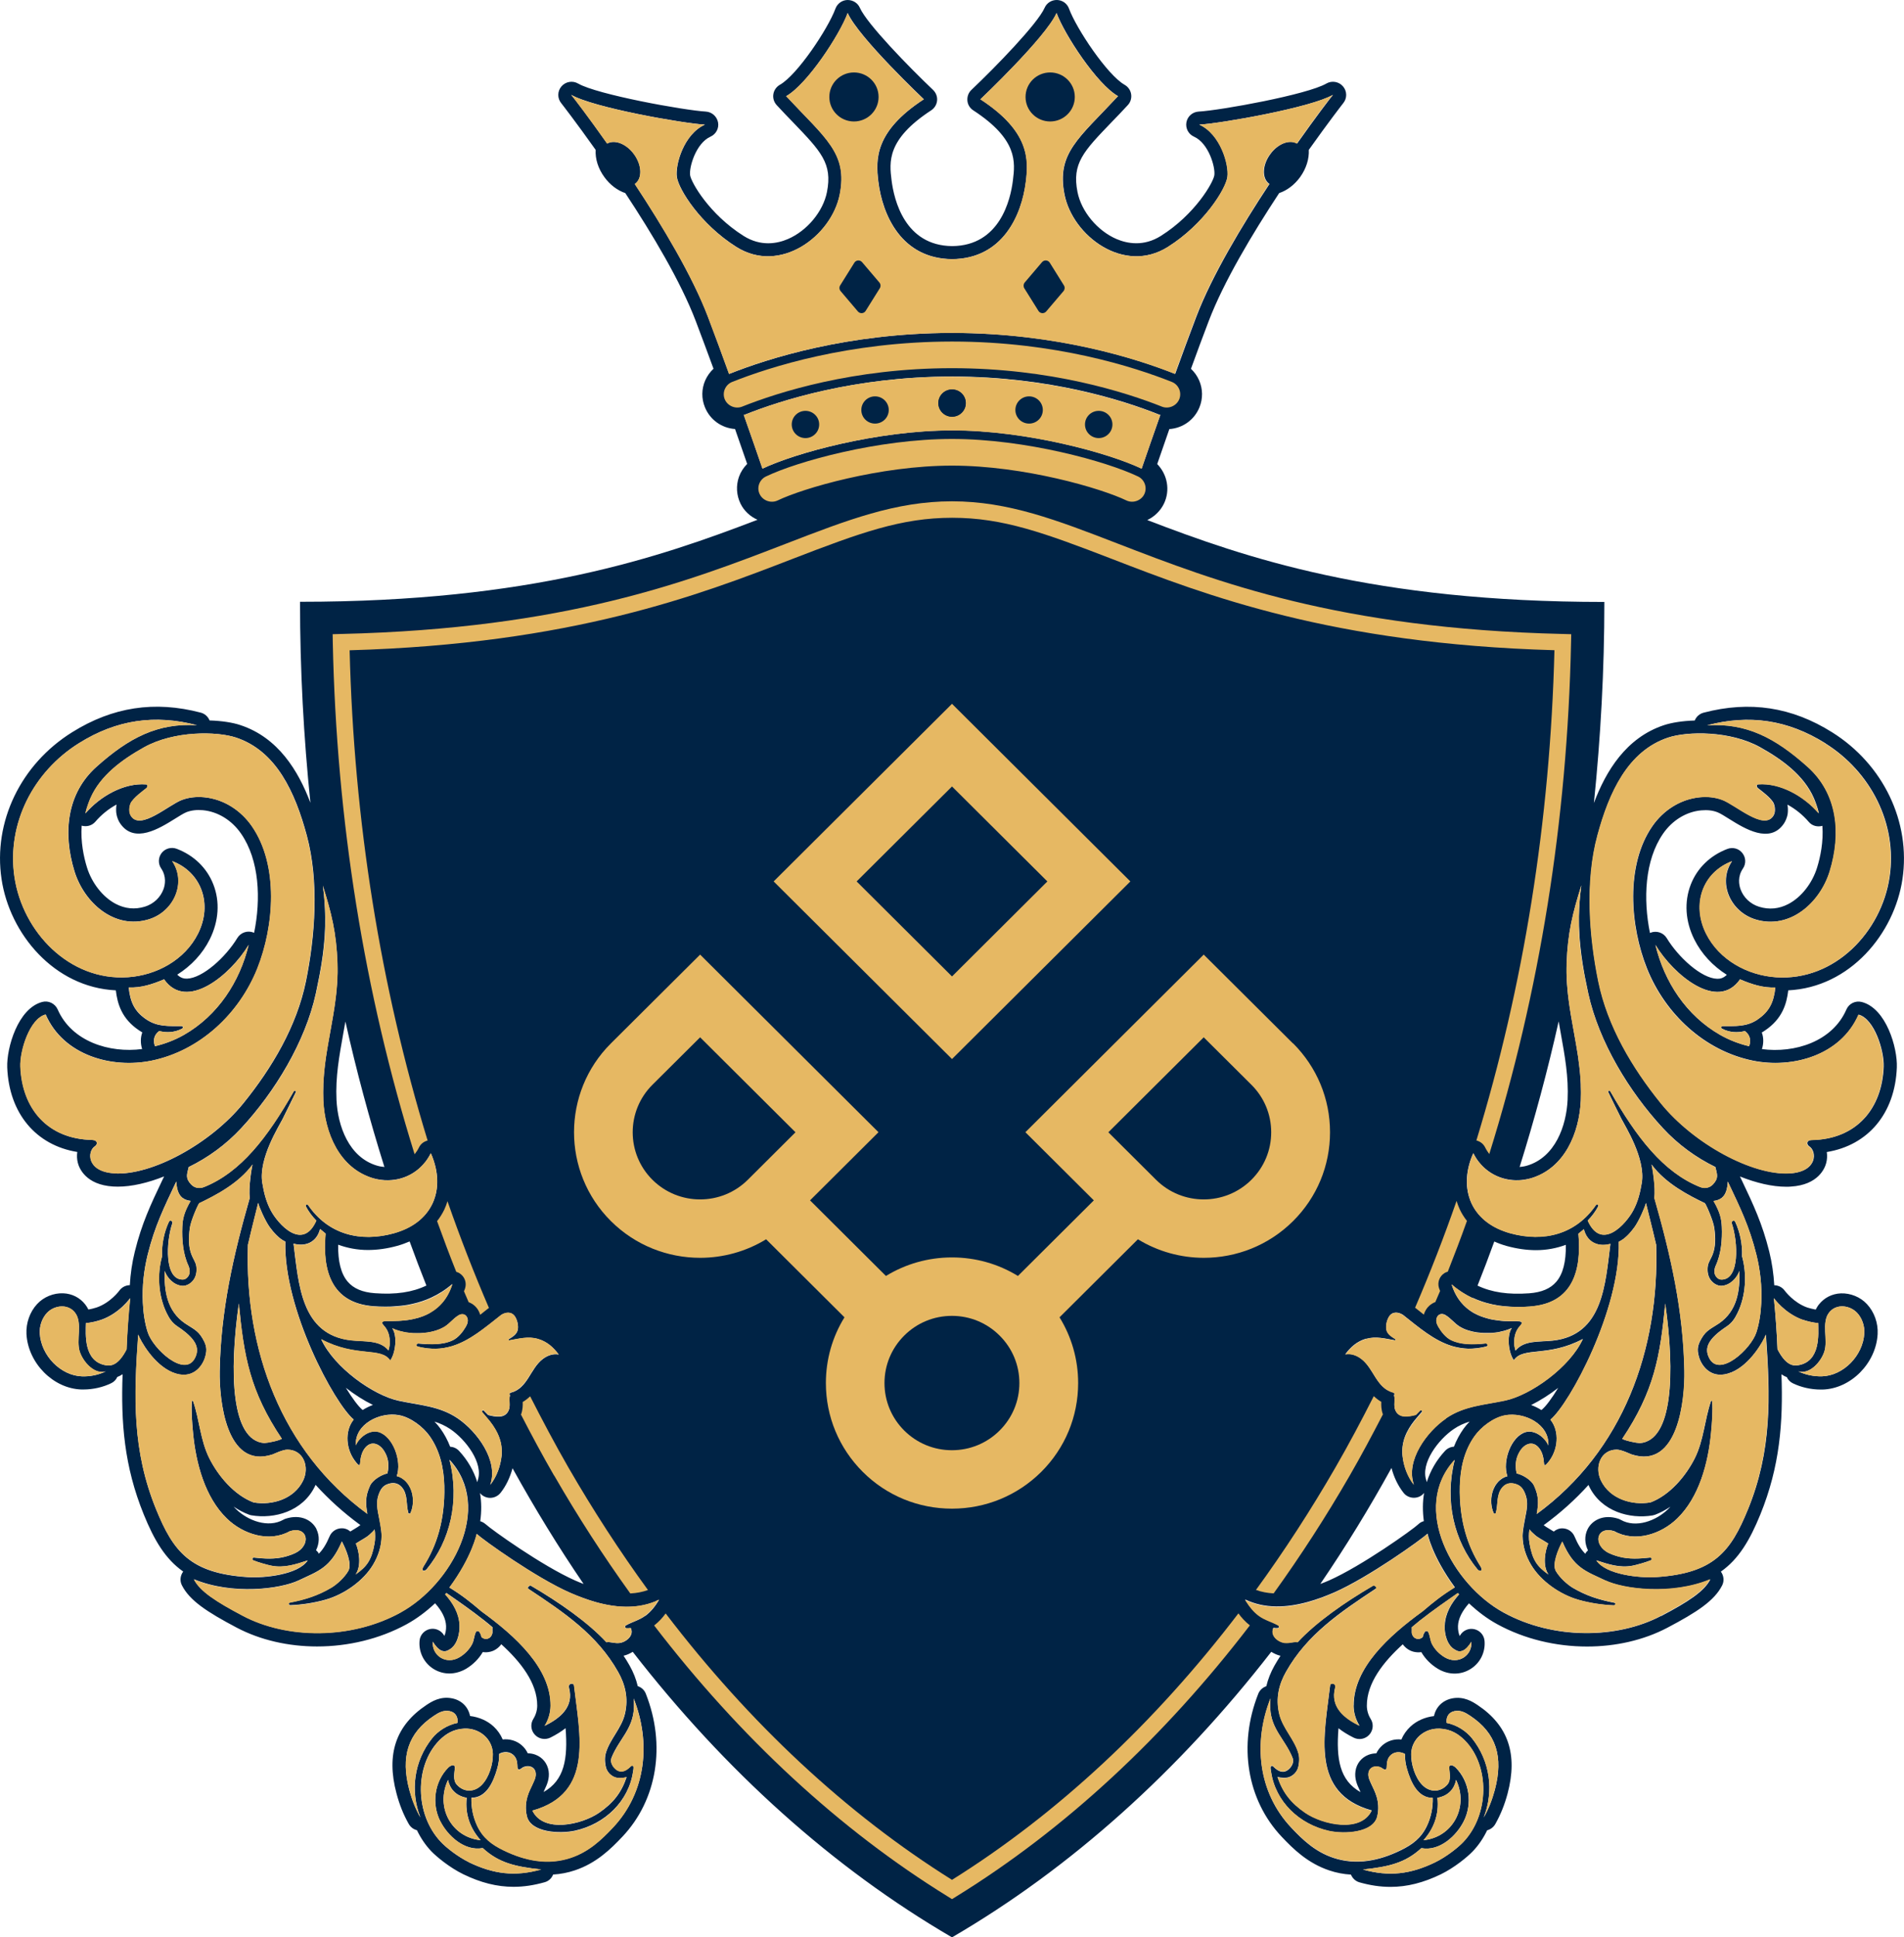 <svg width="59" height="60" viewBox="0 0 59 60" fill="none" xmlns="http://www.w3.org/2000/svg">
<g clip-path="url(#clip0_657_300)">
<path d="M55.411 30.672C57.329 30.58 58.702 28.915 58.952 27.226C59.215 25.458 58.359 23.674 56.774 22.681C55.523 21.895 54.219 21.698 52.789 22.073C52.66 22.107 52.563 22.199 52.515 22.315C52.129 22.327 51.793 22.382 51.559 22.46C50.389 22.849 49.763 23.881 49.391 24.87C49.6 22.835 49.715 20.757 49.715 18.643C42.548 18.643 38.583 17.27 35.551 16.107C35.77 16.003 35.956 15.827 36.066 15.602C36.271 15.18 36.171 14.691 35.859 14.373C35.966 14.062 36.094 13.695 36.235 13.289C36.65 13.261 37.012 13.002 37.169 12.613C37.277 12.345 37.274 12.051 37.16 11.785C37.1 11.645 37.012 11.524 36.905 11.422C37.086 10.924 37.272 10.421 37.453 9.949C37.918 8.727 38.804 7.247 39.638 5.98C39.877 5.9 40.108 5.731 40.287 5.485C40.482 5.214 40.57 4.913 40.556 4.642C41.164 3.786 41.609 3.212 41.621 3.198C41.748 3.046 41.745 2.825 41.617 2.676C41.488 2.526 41.271 2.488 41.099 2.588C40.513 2.93 37.825 3.418 37.141 3.456C36.953 3.468 36.798 3.603 36.764 3.788C36.731 3.973 36.826 4.156 36.998 4.232C37.453 4.434 37.665 5.178 37.629 5.428C37.598 5.648 37.038 6.635 35.973 7.306C35.439 7.643 34.931 7.544 34.6 7.404C34.007 7.15 33.509 6.552 33.389 5.949C33.213 5.062 33.573 4.69 34.441 3.788C34.598 3.627 34.767 3.452 34.946 3.257C35.032 3.167 35.07 3.041 35.051 2.918C35.032 2.794 34.958 2.688 34.848 2.626C34.312 2.322 33.356 0.892 33.125 0.266C33.068 0.109 32.922 0.005 32.756 -1.3082e-05C32.589 -0.005 32.436 0.09 32.37 0.242C32.148 0.74 30.861 2.064 30.103 2.783C30.012 2.868 29.967 2.989 29.977 3.115C29.986 3.24 30.055 3.35 30.16 3.418C31.543 4.32 31.457 5.02 31.388 5.582C31.314 6.194 30.978 7.61 29.507 7.622C28.037 7.61 27.703 6.191 27.627 5.582C27.558 5.02 27.472 4.32 28.854 3.418C28.959 3.35 29.026 3.238 29.038 3.115C29.05 2.991 29.002 2.87 28.911 2.783C28.154 2.064 26.866 0.74 26.645 0.242C26.578 0.09 26.426 -0.002 26.259 -1.3082e-05C26.092 0.005 25.947 0.111 25.889 0.266C25.658 0.894 24.703 2.325 24.166 2.626C24.059 2.688 23.983 2.794 23.964 2.918C23.945 3.041 23.983 3.164 24.069 3.257C24.25 3.452 24.416 3.627 24.574 3.788C25.441 4.69 25.801 5.062 25.625 5.949C25.506 6.552 25.008 7.15 24.414 7.404C24.083 7.546 23.575 7.643 23.041 7.306C21.976 6.635 21.418 5.648 21.385 5.428C21.349 5.181 21.564 4.436 22.017 4.232C22.188 4.156 22.286 3.971 22.25 3.788C22.214 3.606 22.059 3.468 21.874 3.456C21.187 3.416 18.501 2.927 17.915 2.588C17.743 2.488 17.526 2.526 17.398 2.676C17.269 2.825 17.267 3.046 17.393 3.198C17.405 3.212 17.851 3.786 18.458 4.642C18.442 4.913 18.53 5.214 18.728 5.485C18.906 5.731 19.138 5.9 19.376 5.98C20.212 7.245 21.097 8.727 21.561 9.947C21.742 10.421 21.926 10.922 22.11 11.42C22.002 11.522 21.914 11.643 21.852 11.783C21.738 12.048 21.733 12.342 21.843 12.611C22 13 22.36 13.258 22.777 13.287C22.918 13.69 23.046 14.058 23.153 14.368C23.041 14.482 22.953 14.615 22.898 14.769C22.803 15.042 22.82 15.336 22.946 15.597C23.058 15.827 23.249 15.998 23.473 16.098C20.436 17.26 16.468 18.638 9.297 18.638C9.297 20.752 9.409 22.828 9.619 24.863C9.245 23.874 8.62 22.844 7.45 22.458C7.217 22.379 6.878 22.325 6.494 22.313C6.447 22.197 6.349 22.104 6.22 22.071C4.793 21.696 3.489 21.895 2.236 22.678C0.639 23.672 -0.217 25.458 0.048 27.226C0.298 28.915 1.673 30.58 3.589 30.672C3.639 31.088 3.77 31.553 4.311 31.913C4.345 31.934 4.378 31.956 4.409 31.975C4.352 32.134 4.349 32.312 4.404 32.49C3.394 32.623 2.221 32.26 1.787 31.263C1.706 31.081 1.504 30.981 1.311 31.031C0.555 31.228 0.203 32.454 0.224 33.057C0.279 34.482 1.115 35.471 2.395 35.678C2.379 35.787 2.383 35.901 2.412 36.015C2.452 36.174 2.653 36.696 3.508 36.748C3.556 36.75 3.604 36.752 3.651 36.752C4.083 36.752 4.578 36.636 5.086 36.435L5.024 36.563C4.671 37.305 4.392 37.894 4.178 38.762C4.092 39.108 4.042 39.457 4.023 39.803C3.897 39.806 3.775 39.865 3.699 39.971C3.692 39.981 3.425 40.344 2.998 40.493C2.941 40.512 2.827 40.543 2.738 40.557C2.712 40.503 2.681 40.451 2.641 40.401C2.476 40.19 2.233 40.066 1.959 40.055C1.661 40.043 1.356 40.166 1.151 40.387C0.925 40.629 0.803 40.977 0.82 41.317C0.87 42.22 1.652 43.008 2.524 43.034C2.543 43.034 2.564 43.034 2.583 43.034C2.884 43.034 3.191 42.965 3.451 42.837C3.537 42.794 3.599 42.728 3.634 42.647C3.692 42.626 3.747 42.595 3.799 42.562C3.744 44.049 3.847 45.411 4.454 46.903C4.776 47.695 5.119 48.281 5.677 48.673C5.586 48.796 5.565 48.957 5.636 49.097C5.877 49.574 6.418 49.925 7.333 50.409C8.072 50.798 8.942 50.993 9.824 50.993C10.787 50.993 11.761 50.763 12.6 50.305C12.912 50.134 13.21 49.911 13.482 49.655C13.701 49.901 13.813 50.132 13.823 50.357C13.828 50.485 13.802 50.594 13.771 50.665C13.768 50.661 13.766 50.656 13.761 50.651C13.673 50.497 13.494 50.416 13.32 50.454C13.146 50.492 13.015 50.639 13.001 50.815C12.97 51.166 13.134 51.5 13.432 51.688C13.585 51.783 13.754 51.83 13.925 51.83C14.097 51.83 14.28 51.78 14.445 51.683C14.659 51.555 14.841 51.372 14.96 51.166C15.038 51.178 15.119 51.175 15.2 51.154C15.336 51.121 15.451 51.035 15.534 50.924C16.132 51.467 16.652 52.127 16.647 52.827C16.647 52.969 16.602 53.116 16.528 53.234C16.43 53.389 16.447 53.588 16.571 53.723C16.692 53.858 16.89 53.896 17.055 53.816C17.236 53.725 17.393 53.628 17.526 53.524C17.6 54.475 17.491 55.137 16.843 55.502C16.847 55.493 16.852 55.481 16.857 55.471C16.866 55.45 16.876 55.429 16.885 55.407C16.945 55.279 17.036 55.087 17 54.85C16.964 54.615 16.811 54.425 16.592 54.345C16.516 54.316 16.435 54.302 16.354 54.302C16.313 54.214 16.254 54.126 16.159 54.046C15.996 53.908 15.787 53.851 15.577 53.873C15.513 53.723 15.42 53.588 15.298 53.474C15.1 53.289 14.838 53.18 14.566 53.147C14.512 52.871 14.307 52.66 14.014 52.601C13.642 52.523 13.363 52.708 13.213 52.807C12.267 53.436 11.962 54.33 12.286 55.543C12.379 55.896 12.505 56.207 12.667 56.492C12.724 56.591 12.815 56.658 12.92 56.684C13.034 56.921 13.182 57.144 13.365 57.336C13.532 57.509 13.933 57.841 14.357 58.048C14.895 58.309 15.398 58.437 15.915 58.437C16.23 58.437 16.547 58.389 16.881 58.294C17.005 58.259 17.095 58.169 17.14 58.057C17.369 58.043 17.596 58 17.812 57.927C18.475 57.706 18.921 57.272 19.288 56.883C20.363 55.744 20.641 54.046 20.012 52.456C19.967 52.34 19.872 52.257 19.762 52.222C19.712 52.008 19.629 51.795 19.509 51.583C19.45 51.479 19.388 51.377 19.323 51.28C19.424 51.258 19.519 51.213 19.607 51.159C22.467 54.843 25.811 57.855 29.5 60.002C33.189 57.855 36.533 54.843 39.393 51.159C39.481 51.213 39.576 51.258 39.679 51.282C39.615 51.379 39.553 51.481 39.493 51.586C39.374 51.797 39.291 52.008 39.24 52.224C39.128 52.262 39.035 52.345 38.99 52.459C38.361 54.05 38.64 55.747 39.715 56.885C40.082 57.274 40.527 57.706 41.19 57.929C41.409 58.003 41.633 58.045 41.862 58.059C41.91 58.171 42 58.261 42.122 58.297C42.455 58.392 42.772 58.439 43.087 58.439C43.602 58.439 44.107 58.311 44.646 58.05C45.07 57.844 45.47 57.512 45.637 57.338C45.821 57.146 45.968 56.926 46.083 56.686C46.185 56.66 46.278 56.593 46.335 56.494C46.497 56.207 46.624 55.896 46.717 55.545C47.038 54.335 46.736 53.441 45.79 52.81C45.639 52.71 45.361 52.525 44.989 52.603C44.696 52.665 44.491 52.876 44.436 53.149C44.164 53.18 43.902 53.291 43.704 53.476C43.583 53.59 43.487 53.725 43.425 53.875C43.216 53.851 43.006 53.911 42.844 54.048C42.751 54.129 42.689 54.217 42.648 54.304C42.567 54.304 42.486 54.319 42.41 54.347C42.191 54.428 42.038 54.617 42.003 54.852C41.967 55.09 42.057 55.282 42.117 55.41C42.127 55.431 42.139 55.453 42.146 55.474C42.148 55.481 42.155 55.495 42.16 55.505C41.509 55.139 41.402 54.477 41.476 53.526C41.609 53.631 41.767 53.728 41.948 53.818C42.112 53.899 42.31 53.861 42.432 53.725C42.553 53.59 42.572 53.391 42.474 53.237C42.398 53.118 42.355 52.969 42.355 52.829C42.351 52.127 42.868 51.47 43.468 50.926C43.552 51.038 43.664 51.121 43.802 51.156C43.881 51.175 43.962 51.18 44.043 51.168C44.162 51.375 44.343 51.557 44.557 51.685C44.724 51.785 44.903 51.833 45.077 51.833C45.251 51.833 45.418 51.785 45.57 51.69C45.868 51.505 46.033 51.171 46.002 50.817C45.985 50.639 45.856 50.495 45.682 50.457C45.508 50.419 45.33 50.499 45.242 50.654C45.239 50.658 45.237 50.663 45.232 50.668C45.201 50.599 45.175 50.487 45.179 50.359C45.189 50.134 45.301 49.904 45.52 49.657C45.792 49.913 46.087 50.136 46.402 50.307C47.241 50.765 48.216 50.995 49.179 50.995C50.06 50.995 50.93 50.801 51.669 50.412C52.584 49.93 53.125 49.577 53.366 49.1C53.435 48.962 53.416 48.798 53.325 48.675C53.881 48.284 54.224 47.698 54.548 46.906C55.156 45.413 55.256 44.052 55.203 42.564C55.256 42.6 55.311 42.631 55.368 42.65C55.404 42.73 55.466 42.797 55.551 42.84C55.814 42.968 56.119 43.036 56.419 43.036C56.438 43.036 56.459 43.036 56.478 43.036C57.353 43.01 58.133 42.223 58.183 41.319C58.202 40.977 58.078 40.631 57.851 40.389C57.646 40.168 57.341 40.047 57.043 40.057C56.769 40.069 56.529 40.192 56.362 40.403C56.321 40.453 56.293 40.508 56.264 40.56C56.176 40.543 56.062 40.515 56.004 40.496C55.578 40.346 55.311 39.983 55.304 39.974C55.227 39.867 55.106 39.808 54.98 39.806C54.96 39.459 54.91 39.11 54.825 38.764C54.608 37.894 54.331 37.307 53.978 36.565L53.916 36.437C54.424 36.639 54.917 36.755 55.351 36.755C55.399 36.755 55.447 36.755 55.494 36.75C56.35 36.698 56.55 36.174 56.59 36.017C56.619 35.903 56.624 35.789 56.607 35.68C57.887 35.471 58.724 34.485 58.778 33.059C58.802 32.456 58.45 31.23 57.692 31.033C57.496 30.983 57.294 31.081 57.215 31.266C56.781 32.262 55.611 32.625 54.598 32.492C54.653 32.314 54.653 32.136 54.593 31.977C54.627 31.958 54.66 31.939 54.691 31.916C55.232 31.553 55.363 31.09 55.413 30.675L55.411 30.672ZM2.543 42.628C1.883 42.607 1.273 41.988 1.232 41.295C1.22 41.072 1.299 40.83 1.454 40.664C1.675 40.427 2.1 40.368 2.321 40.652C2.569 40.968 2.35 41.502 2.471 41.867C2.579 42.19 2.929 42.581 3.277 42.474C3.046 42.588 2.777 42.636 2.543 42.628ZM3.923 41.789C3.661 42.303 3.427 42.308 3.275 42.282C2.581 42.163 2.657 41.309 2.662 40.975C2.803 40.973 3.046 40.908 3.136 40.875C3.704 40.676 4.032 40.204 4.032 40.204C3.98 40.721 3.942 41.243 3.92 41.786L3.923 41.789ZM15.05 47.209C15.003 47.164 14.943 47.133 14.881 47.114C14.924 46.811 14.922 46.519 14.874 46.241C14.907 46.282 14.945 46.315 14.993 46.341C15.055 46.374 15.122 46.391 15.188 46.391C15.31 46.391 15.429 46.336 15.51 46.236C15.682 46.021 15.806 45.755 15.882 45.473C16.571 46.718 17.305 47.916 18.084 49.057C18.001 49.024 17.915 48.993 17.829 48.953C16.809 48.504 15.224 47.37 15.05 47.207V47.209ZM14.474 40.797C14.519 40.894 14.488 41.001 14.435 41.089C14.342 41.248 14.207 41.421 14.042 41.504C13.944 41.554 13.837 41.585 13.723 41.604C13.718 41.604 13.713 41.604 13.706 41.606C13.635 41.618 13.558 41.625 13.482 41.63C13.475 41.63 13.465 41.63 13.458 41.63C13.382 41.632 13.306 41.63 13.229 41.63C13.222 41.63 13.213 41.63 13.206 41.63C13.127 41.625 13.048 41.618 12.967 41.611C12.905 41.604 12.882 41.691 12.944 41.706C13.034 41.729 13.12 41.744 13.203 41.755C13.225 41.758 13.244 41.76 13.265 41.763C13.344 41.77 13.42 41.774 13.496 41.774C13.501 41.774 13.504 41.774 13.508 41.774C13.592 41.774 13.673 41.765 13.751 41.751C13.761 41.751 13.768 41.748 13.778 41.746C13.854 41.732 13.93 41.715 14.004 41.694C14.559 41.525 15.027 41.124 15.532 40.726C15.677 40.633 15.865 40.617 15.968 40.79C16.03 40.894 16.068 41.053 16.047 41.174C16.023 41.302 15.932 41.371 15.834 41.435C15.825 41.442 15.777 41.468 15.763 41.48C15.746 41.495 15.765 41.516 15.782 41.514C16.08 41.464 16.363 41.381 16.666 41.468C16.952 41.549 17.148 41.729 17.314 41.952C17.143 41.917 16.964 41.981 16.819 42.092C16.425 42.391 16.356 43.003 15.822 43.136C15.784 43.145 15.782 43.193 15.803 43.217C15.758 43.371 15.834 43.546 15.753 43.703C15.634 43.94 15.351 43.883 15.127 43.826C15.081 43.779 15.036 43.734 14.993 43.691C14.974 43.672 14.95 43.684 14.943 43.703C14.941 43.708 14.938 43.715 14.938 43.722C14.938 43.729 14.938 43.739 14.945 43.743C14.95 43.748 14.96 43.76 14.969 43.772C14.974 43.779 14.981 43.786 14.988 43.793C14.988 43.793 14.991 43.795 14.993 43.798C15.027 43.838 15.065 43.883 15.074 43.893C15.339 44.194 15.546 44.538 15.548 44.951C15.548 44.993 15.548 45.038 15.544 45.084C15.51 45.409 15.393 45.734 15.191 45.99C15.456 45.238 14.781 44.336 14.185 43.931C13.618 43.546 13.008 43.525 12.357 43.385C11.571 43.217 10.358 42.36 9.953 41.48C11.042 42.057 11.797 41.706 12.093 42.137C12.259 41.91 12.319 41.366 12.155 41.141C12.221 41.172 12.29 41.198 12.36 41.217C12.388 41.226 12.419 41.231 12.45 41.238C12.493 41.248 12.534 41.26 12.576 41.267C12.619 41.274 12.662 41.276 12.703 41.281C12.734 41.283 12.765 41.288 12.796 41.291C12.851 41.293 12.905 41.293 12.96 41.291C12.977 41.291 12.996 41.291 13.015 41.291C13.079 41.288 13.141 41.281 13.203 41.274C13.21 41.274 13.218 41.274 13.225 41.274C13.43 41.245 13.611 41.186 13.747 41.108C13.754 41.103 13.763 41.101 13.771 41.096C13.954 40.98 14.035 40.842 14.221 40.733C14.319 40.681 14.426 40.7 14.474 40.804V40.797ZM14.805 45.85C14.798 45.869 14.795 45.885 14.79 45.904C14.678 45.551 14.493 45.224 14.226 44.937C14.152 44.856 14.052 44.813 13.949 44.806C13.871 44.604 13.771 44.419 13.651 44.251C13.599 44.177 13.535 44.102 13.463 44.028C13.635 44.083 13.797 44.156 13.954 44.261C14.431 44.583 14.991 45.316 14.803 45.85H14.805ZM11.037 45.295C11.101 45.373 11.151 45.418 11.158 45.323C11.17 45.171 11.199 44.993 11.301 44.858C11.495 44.602 11.754 44.706 11.9 44.932C12.012 45.107 12.076 45.33 12.007 45.632C11.812 45.674 11.547 45.836 11.466 46.016C11.316 46.343 11.328 46.566 11.385 46.886C8.708 44.929 7.579 41.798 7.684 38.551C7.824 37.948 7.92 37.592 8.001 37.253C8.022 37.364 8.213 37.806 8.358 38.005C8.473 38.161 8.637 38.358 8.842 38.453C8.787 40.543 10.36 43.466 10.961 43.964C10.67 44.325 10.717 44.913 11.037 45.292V45.295ZM9.81 47.363C9.676 47.09 9.328 46.884 8.851 47.036C8.825 47.045 8.801 47.055 8.778 47.069C8.31 47.33 7.686 47.102 7.314 46.739C7.288 46.713 7.262 46.687 7.238 46.661C7.393 46.766 7.553 46.851 7.715 46.91C7.738 46.92 7.765 46.927 7.791 46.931C8.494 47.05 9.376 46.818 9.759 46.032C9.767 46.018 9.771 46.002 9.779 45.987C10.188 46.438 10.644 46.849 11.144 47.216C11.154 47.223 11.163 47.226 11.17 47.23C11.123 47.268 11.073 47.302 11.004 47.342C10.961 47.368 10.911 47.399 10.856 47.432C10.78 47.366 10.682 47.328 10.575 47.333C10.417 47.34 10.277 47.434 10.215 47.579C10.105 47.838 10 47.999 9.879 48.12C9.869 48.106 9.864 48.089 9.855 48.077C9.836 48.054 9.817 48.032 9.793 48.013C9.898 47.804 9.907 47.567 9.807 47.363H9.81ZM11.027 47.804C11.225 47.676 11.349 47.622 11.452 47.527C11.511 47.472 11.561 47.43 11.609 47.366C11.626 47.508 11.63 47.653 11.607 47.797C11.516 48.312 11.378 48.511 11.02 48.763C11.209 48.483 11.123 48.032 11.027 47.807V47.804ZM8.732 44.559C8.635 44.621 8.313 44.685 8.187 44.692C7.166 44.616 7.095 42.533 7.4 40.368C7.555 42.009 7.743 43.084 8.732 44.559ZM10.717 42.982C10.989 43.193 11.275 43.376 11.556 43.513C11.444 43.553 11.337 43.608 11.237 43.67C11.232 43.665 11.228 43.658 11.22 43.653C11.104 43.556 10.922 43.316 10.717 42.982ZM13.341 40.65C13.33 40.657 13.315 40.664 13.303 40.671C13.253 40.7 13.201 40.724 13.149 40.745C13.139 40.747 13.132 40.752 13.122 40.757C13.06 40.78 12.998 40.802 12.934 40.821C12.927 40.821 12.92 40.825 12.912 40.825C12.858 40.84 12.803 40.852 12.746 40.864C12.731 40.866 12.717 40.868 12.703 40.871C12.646 40.88 12.591 40.89 12.534 40.894C12.529 40.894 12.524 40.894 12.519 40.894C12.457 40.901 12.398 40.906 12.338 40.908C12.324 40.908 12.312 40.908 12.298 40.908C12.252 40.908 12.207 40.911 12.164 40.913C12.15 40.913 12.136 40.913 12.121 40.913C12.069 40.913 12.019 40.913 11.971 40.913C11.935 40.913 11.757 40.908 11.893 41.053C12.036 41.205 12.081 41.397 12.076 41.606C12.074 41.682 12.055 41.751 12.036 41.822C11.771 41.495 11.313 41.559 10.88 41.511C9.319 41.34 9.254 39.756 9.095 38.515C9.45 38.615 9.81 38.489 9.917 38.062C9.991 38.126 10.086 38.202 10.086 38.202C9.986 39.333 10.253 40.358 11.58 40.455C11.688 40.463 11.79 40.467 11.893 40.467C11.928 40.467 11.964 40.467 12 40.467C12.066 40.467 12.131 40.465 12.195 40.46C12.264 40.456 12.331 40.451 12.398 40.444C12.448 40.439 12.495 40.434 12.543 40.427C12.605 40.417 12.665 40.408 12.724 40.394C12.743 40.389 12.762 40.387 12.781 40.382C12.984 40.337 13.18 40.273 13.363 40.187C13.592 40.081 13.811 39.943 14.016 39.765C13.878 40.206 13.627 40.477 13.337 40.645L13.341 40.65ZM10.482 38.551C10.77 38.655 11.075 38.714 11.402 38.714C11.692 38.714 11.995 38.672 12.307 38.586C12.445 38.548 12.572 38.501 12.693 38.449C12.86 38.909 13.034 39.364 13.213 39.815C12.777 40.024 12.262 40.1 11.614 40.052C11.23 40.024 10.956 39.907 10.775 39.696C10.567 39.454 10.47 39.068 10.479 38.551H10.482ZM10.703 31.638C11.046 33.175 11.452 34.679 11.912 36.143C11.833 36.136 11.757 36.124 11.678 36.1C10.813 35.842 10.465 34.878 10.427 34.062C10.393 33.355 10.513 32.703 10.636 32.013C10.658 31.889 10.682 31.764 10.703 31.638ZM10 27.42C10.267 28.277 10.422 28.879 10.455 29.83C10.486 30.715 10.308 31.512 10.167 32.321C10.15 32.418 10.134 32.516 10.119 32.613C10.115 32.646 10.107 32.682 10.103 32.715C10.084 32.841 10.069 32.966 10.055 33.094C10.053 33.123 10.048 33.154 10.046 33.182C10.034 33.313 10.024 33.446 10.017 33.581C10.017 33.605 10.017 33.626 10.017 33.65C10.012 33.792 10.012 33.937 10.017 34.084C10.062 35.087 10.513 36.178 11.559 36.492C11.64 36.515 11.723 36.532 11.804 36.541C11.883 36.551 11.962 36.556 12.038 36.553C12.598 36.544 13.101 36.228 13.349 35.716C13.799 36.724 13.492 37.739 12.388 38.135C12.329 38.157 12.264 38.178 12.2 38.197C11.158 38.482 10.169 38.233 9.545 37.319C9.514 37.277 9.457 37.319 9.478 37.364C9.566 37.531 9.678 37.675 9.802 37.803C9.371 38.771 8.604 37.894 8.391 37.49C8.246 37.217 8.177 36.94 8.127 36.632C8.005 35.877 8.654 34.864 8.756 34.658C8.904 34.359 9.009 34.148 9.166 33.825C9.185 33.787 9.128 33.759 9.104 33.797C8.289 35.23 7.457 36.309 6.32 36.764C6.182 36.819 6.03 36.797 5.92 36.681C5.739 36.487 5.791 36.378 5.846 36.145C6.449 35.851 7.002 35.45 7.476 34.938C8.518 33.813 9.457 32.271 9.786 30.77C9.824 30.592 9.86 30.416 9.893 30.243C9.9 30.205 9.907 30.167 9.914 30.132C9.981 29.769 10.031 29.41 10.057 29.04C10.057 29.019 10.06 28.995 10.062 28.972C10.074 28.784 10.079 28.592 10.076 28.395C10.072 28.087 10.05 27.767 10.003 27.42H10ZM3.959 30.265C2.145 30.383 0.701 28.858 0.45 27.162C0.205 25.506 1.037 23.9 2.443 23.02C3.615 22.284 4.809 22.121 6.106 22.46C4.895 22.386 4.006 22.84 2.991 23.748C2.066 24.576 1.945 25.802 2.309 26.986C2.607 27.952 3.542 28.801 4.614 28.471C5.393 28.232 5.787 27.33 5.336 26.668C6.251 27.017 6.592 28.004 6.139 28.912C5.732 29.728 4.855 30.205 3.963 30.265H3.959ZM3.606 25.188C3.625 25.333 3.682 25.444 3.73 25.511C4.166 26.139 4.943 25.655 5.408 25.366C5.551 25.276 5.701 25.183 5.782 25.152C5.932 25.096 6.099 25.076 6.287 25.093C6.749 25.136 7.181 25.401 7.469 25.817C8.039 26.64 8.089 27.845 7.874 28.891C7.87 28.891 7.865 28.886 7.86 28.884C7.674 28.808 7.46 28.879 7.355 29.05C6.995 29.645 6.282 30.293 5.796 30.31C5.713 30.312 5.603 30.298 5.493 30.186C5.925 29.913 6.275 29.541 6.499 29.093C6.78 28.53 6.821 27.923 6.609 27.387C6.411 26.882 6.008 26.49 5.477 26.289C5.31 26.225 5.122 26.277 5.012 26.414C4.902 26.552 4.893 26.747 4.993 26.894C5.165 27.147 5.114 27.404 5.069 27.532C4.976 27.793 4.759 27.997 4.49 28.08C4.18 28.175 3.875 28.146 3.582 27.992C3.186 27.783 2.846 27.351 2.695 26.865C2.593 26.535 2.495 26.068 2.531 25.572C2.684 25.615 2.848 25.572 2.953 25.451C3.141 25.231 3.37 25.048 3.611 24.918C3.596 25.005 3.594 25.096 3.604 25.186L3.606 25.188ZM3.99 30.582C4.357 30.599 4.707 30.49 5.084 30.331C5.782 31.33 7.143 30.196 7.705 29.263C7.429 30.412 6.749 31.451 5.701 32.051C5.417 32.212 5.114 32.328 4.802 32.402C4.733 32.219 4.774 32.048 4.933 31.932C5.162 31.991 5.405 31.98 5.641 31.859C5.682 31.837 5.67 31.783 5.625 31.78C5.229 31.776 4.888 31.809 4.538 31.576C4.156 31.323 4.035 31.019 3.987 30.585L3.99 30.582ZM3.537 36.337C2.669 36.283 2.705 35.647 2.941 35.5C3.032 35.443 3.029 35.31 2.867 35.305C1.478 35.282 0.684 34.335 0.634 33.035C0.615 32.547 0.92 31.548 1.416 31.42C1.969 32.691 3.47 33.099 4.697 32.85C6.197 32.544 7.414 31.396 7.974 29.999C8.496 28.692 8.646 26.801 7.808 25.589C7.464 25.096 6.933 24.749 6.328 24.692C6.092 24.671 5.86 24.692 5.639 24.775C5.224 24.932 4.369 25.717 4.068 25.283C4.042 25.245 4.021 25.195 4.013 25.14C4.004 25.058 4.013 24.977 4.042 24.899C4.104 24.723 4.49 24.45 4.538 24.41C4.581 24.374 4.59 24.298 4.528 24.294C3.842 24.241 3.103 24.661 2.648 25.193C2.681 25.029 2.774 24.787 2.805 24.721C3.113 24.014 3.787 23.523 4.466 23.145C5.398 22.626 6.723 22.647 7.317 22.844C8.565 23.259 9.147 24.54 9.507 25.874C9.893 27.302 9.764 29.003 9.481 30.393C9.195 31.787 8.432 33.071 7.543 34.169C6.521 35.431 4.695 36.413 3.544 36.342L3.537 36.337ZM4.576 38.857C4.795 37.974 5.076 37.41 5.462 36.591C5.474 36.788 5.513 36.987 5.651 37.096C5.727 37.156 5.825 37.182 5.906 37.191C5.694 37.559 5.658 37.765 5.648 37.998C5.632 38.38 5.667 38.833 5.837 39.196C5.865 39.258 5.877 39.324 5.877 39.388C5.877 39.502 5.779 39.625 5.67 39.628C5.086 39.647 5.145 38.46 5.339 37.886C5.362 37.818 5.265 37.768 5.234 37.837C5.084 38.154 5.005 38.539 5.022 38.904C5.022 38.904 5.022 38.904 5.022 38.906C4.864 39.466 4.905 40.14 5.165 40.669C5.248 40.84 5.336 40.97 5.498 41.079C6.063 41.456 6.204 41.739 6.039 42.059C5.72 42.681 4.743 41.772 4.578 41.264C4.483 40.973 4.44 40.648 4.426 40.342C4.402 39.841 4.457 39.343 4.576 38.857ZM4.838 46.746C4.097 44.927 4.145 43.285 4.283 41.333C4.354 41.523 4.759 42.258 5.346 42.503C5.951 42.754 6.268 42.33 6.356 42.033C6.43 41.784 6.394 41.651 6.27 41.442C6.127 41.196 5.951 41.136 5.737 40.989C5.172 40.602 5.088 39.981 5.103 39.364C5.191 39.599 5.396 39.803 5.644 39.824C5.791 39.836 5.939 39.737 6.015 39.613C6.089 39.495 6.104 39.34 6.082 39.205C6.063 39.094 5.977 38.971 5.934 38.857C5.837 38.6 5.846 38.33 5.882 38.041C5.913 37.799 6.146 37.284 6.175 37.265C6.678 37.023 7.386 36.662 7.827 36.067C7.805 36.131 7.693 36.802 7.741 37.099C7.228 38.89 6.842 40.588 6.809 42.46C6.792 43.323 6.993 45.527 8.449 45.046C8.482 45.034 8.761 44.896 8.909 44.899C9.412 44.903 9.597 45.439 9.392 45.859C9.116 46.424 8.442 46.633 7.86 46.533C7.262 46.31 6.766 45.717 6.49 45.171C6.206 44.607 6.187 43.985 5.984 43.397C5.98 43.38 5.949 43.38 5.946 43.399C5.925 43.71 5.951 44.047 5.982 44.374C6.07 45.314 6.349 46.372 7.031 47.031C7.538 47.522 8.344 47.778 8.98 47.425C9.502 47.257 9.645 47.776 9.238 48.051C9.13 48.122 8.968 48.177 8.84 48.212C8.523 48.298 8.196 48.277 7.872 48.241C7.824 48.236 7.798 48.303 7.846 48.324C7.993 48.386 8.289 48.469 8.411 48.492C8.806 48.571 9.161 48.45 9.535 48.329C9.247 48.77 8.198 48.879 7.679 48.846C5.891 48.73 5.372 48.054 4.84 46.751L4.838 46.746ZM12.41 49.942C10.865 50.786 8.885 50.758 7.531 50.044C6.678 49.593 6.192 49.275 6.008 48.91C7.202 49.406 8.687 49.214 9.254 48.946C9.864 48.656 10.243 48.561 10.594 47.738C10.717 47.971 10.918 48.435 10.794 48.651C10.679 48.853 10.446 49.066 10.265 49.173C9.864 49.408 9.483 49.536 8.978 49.633C8.93 49.643 8.949 49.714 8.994 49.714C9.352 49.7 9.724 49.645 10.088 49.543C10.665 49.38 11.261 48.962 11.561 48.459C11.723 48.189 11.823 47.883 11.826 47.565C11.826 47.408 11.771 47.119 11.74 46.972C11.697 46.758 11.654 46.535 11.723 46.319C11.795 46.094 11.885 46.004 12.033 45.957C12.181 45.909 12.331 45.921 12.453 46.061C12.648 46.291 12.576 46.59 12.655 46.856C12.665 46.884 12.708 46.884 12.72 46.858C12.889 46.488 12.784 45.931 12.388 45.745C12.357 45.731 12.326 45.722 12.295 45.715C12.46 45.254 12.183 44.481 11.73 44.348C11.461 44.27 11.139 44.498 11.027 44.761C10.987 44.102 11.778 43.717 12.369 43.829C12.731 43.898 13.115 44.192 13.318 44.481C13.635 44.932 13.754 45.475 13.768 46.018C13.794 47.086 13.523 47.885 13.132 48.502C13.027 48.666 13.158 48.675 13.222 48.599C13.94 47.731 14.257 46.483 13.928 45.207C15.305 46.692 13.99 49.076 12.412 49.937L12.41 49.942ZM15.253 50.597C15.203 50.77 15.024 50.805 14.917 50.696C14.91 50.644 14.888 50.59 14.852 50.54C14.824 50.502 14.767 50.507 14.745 50.549C14.688 50.67 14.693 50.801 14.629 50.922C14.543 51.088 14.397 51.232 14.24 51.325C13.818 51.576 13.375 51.263 13.413 50.843C13.454 50.914 13.504 50.978 13.544 51.021C13.616 51.097 13.713 51.159 13.82 51.135C13.854 51.128 13.883 51.114 13.909 51.097C14.166 50.969 14.249 50.599 14.24 50.333C14.226 49.963 14.035 49.645 13.794 49.377C13.816 49.351 13.809 49.361 13.832 49.335C14.188 49.581 14.602 49.868 15.012 50.191C15.096 50.257 15.179 50.326 15.262 50.397C15.255 50.468 15.267 50.556 15.255 50.597H15.253ZM12.684 55.434C12.412 54.409 12.639 53.676 13.444 53.142C13.587 53.047 13.739 52.955 13.935 52.995C14.123 53.033 14.2 53.189 14.176 53.36C13.866 53.422 13.575 53.605 13.389 53.839C12.832 54.537 12.705 55.46 13.027 56.288C12.879 56.029 12.767 55.747 12.684 55.434ZM14.538 57.678C14.173 57.5 13.813 57.208 13.666 57.051C12.843 56.188 12.846 54.684 13.608 53.906C13.816 53.695 14.059 53.55 14.39 53.536C14.855 53.517 15.262 53.851 15.272 54.321C15.279 54.634 15.158 55.044 14.931 55.277C14.702 55.514 14.373 55.517 14.154 55.272C14.021 55.123 14.09 54.9 14.095 54.722C14.095 54.691 14.054 54.663 14.023 54.67C13.98 54.677 13.925 54.71 13.89 54.743C13.461 55.175 13.37 55.856 13.639 56.399C13.866 56.855 14.393 57.343 14.957 57.236C15.448 57.69 15.956 57.813 16.766 57.898C15.954 58.128 15.284 58.041 14.533 57.678H14.538ZM14.893 56.992C13.99 56.902 13.482 55.965 13.885 55.125C13.93 55.37 14.097 55.614 14.462 55.68C14.404 56.212 14.586 56.648 14.893 56.992ZM19.636 52.601C20.172 53.958 20.031 55.502 18.992 56.601C18.635 56.978 18.249 57.348 17.686 57.535C16.976 57.773 16.268 57.628 15.601 57.303C15.236 57.125 14.969 56.923 14.79 56.553C14.657 56.273 14.6 55.974 14.607 55.678C15.072 55.68 15.286 55.194 15.405 54.779C15.451 54.625 15.472 54.468 15.467 54.319C15.601 54.24 15.777 54.24 15.899 54.345C16.025 54.454 16.027 54.587 16.035 54.736C16.039 54.822 16.111 54.807 16.151 54.772C16.287 54.655 16.564 54.667 16.599 54.902C16.621 55.047 16.538 55.175 16.483 55.305C16.433 55.422 16.213 55.778 16.328 56.249C16.449 56.755 17.341 56.802 17.824 56.696C18.742 56.492 19.481 55.792 19.617 54.867C19.624 54.817 19.636 54.772 19.631 54.719C19.626 54.679 19.581 54.67 19.555 54.696C19.44 54.807 19.302 54.919 19.133 54.831C19.04 54.781 18.878 54.61 18.954 54.425C19.188 53.856 19.61 53.557 19.643 52.902C19.648 52.8 19.643 52.696 19.636 52.594V52.601ZM19.993 50.044C19.807 50.181 19.59 50.231 19.393 50.343C19.359 50.362 19.371 50.426 19.412 50.428C19.457 50.431 19.502 50.428 19.547 50.423C19.629 50.597 19.512 50.751 19.362 50.831C19.335 50.846 19.307 50.858 19.278 50.867C19.25 50.877 19.221 50.884 19.195 50.886C19.04 50.905 18.887 50.836 18.794 50.865C18.22 50.243 17.326 49.624 16.464 49.119C16.409 49.086 16.323 49.173 16.375 49.209C17.479 49.94 18.504 50.627 19.154 51.78C19.371 52.162 19.481 52.592 19.366 53.08C19.257 53.541 18.887 53.873 18.768 54.316C18.725 54.48 18.759 54.689 18.787 54.769C18.832 54.893 18.93 54.995 19.054 55.042C19.147 55.078 19.312 55.075 19.419 55.037C19.257 55.521 19.002 55.844 18.563 56.145C18.022 56.518 16.833 56.781 16.499 56.076C16.502 56.076 16.504 56.076 16.506 56.076C18.406 55.543 17.967 53.747 17.789 52.205C17.777 52.11 17.596 52.129 17.634 52.274C17.791 52.876 17.348 53.22 16.878 53.453C16.997 53.263 17.059 53.038 17.062 52.831C17.071 51.666 15.97 50.668 14.919 49.906C14.576 49.612 14.321 49.41 13.928 49.169C14.638 48.203 14.771 47.506 14.774 47.508C14.974 47.695 16.607 48.865 17.667 49.33C17.793 49.384 17.924 49.439 18.056 49.486C18.063 49.489 18.07 49.491 18.075 49.493C18.208 49.541 18.342 49.586 18.477 49.624C19.128 49.804 19.807 49.845 20.425 49.548C20.308 49.738 20.181 49.911 19.993 50.049V50.044ZM22.593 11.579C22.379 10.983 22.152 10.374 21.936 9.802C21.456 8.547 20.534 7.005 19.672 5.698C19.674 5.698 19.676 5.698 19.679 5.693C19.91 5.527 19.895 5.117 19.65 4.778C19.414 4.453 19.049 4.313 18.816 4.445C18.232 3.618 17.784 3.034 17.703 2.937C18.387 3.335 21.175 3.822 21.845 3.86C21.19 4.151 20.92 5.103 20.975 5.482C21.03 5.862 21.7 6.943 22.817 7.646C24.181 8.507 25.768 7.306 26.023 6.023C26.278 4.74 25.582 4.284 24.364 2.977C25.017 2.607 26.023 1.072 26.268 0.403C26.604 1.162 28.628 3.074 28.628 3.074C27.095 4.073 27.136 4.944 27.219 5.627C27.346 6.663 27.934 8.013 29.505 8.025C31.073 8.013 31.662 6.663 31.79 5.627C31.874 4.944 31.914 4.073 30.382 3.074C30.382 3.074 32.403 1.162 32.741 0.403C32.987 1.072 33.992 2.609 34.645 2.977C33.428 4.287 32.734 4.742 32.987 6.023C33.239 7.304 34.829 8.507 36.192 7.646C37.308 6.941 37.98 5.859 38.035 5.482C38.089 5.103 37.82 4.151 37.165 3.86C37.834 3.822 40.623 3.333 41.307 2.937C41.226 3.034 40.778 3.618 40.194 4.445C39.96 4.31 39.596 4.45 39.36 4.778C39.112 5.117 39.1 5.527 39.331 5.693C39.333 5.693 39.336 5.693 39.338 5.698C38.475 7.003 37.553 8.547 37.074 9.802C36.857 10.374 36.631 10.983 36.416 11.579C35.229 11.107 32.756 10.314 29.519 10.31H29.481C26.254 10.317 23.787 11.107 22.601 11.579H22.593ZM29.502 13.329C27.181 13.329 24.629 14.036 23.628 14.513C23.482 14.088 23.28 13.505 23.049 12.85C23.065 12.845 23.082 12.843 23.099 12.836C24.197 12.399 26.49 11.664 29.502 11.662C32.515 11.662 34.807 12.397 35.906 12.836C35.923 12.843 35.94 12.845 35.956 12.85C35.725 13.505 35.523 14.088 35.377 14.513C34.376 14.034 31.824 13.327 29.502 13.327V13.329ZM56.531 41.864C56.653 41.499 56.433 40.965 56.681 40.65C56.903 40.365 57.327 40.425 57.549 40.662C57.706 40.83 57.782 41.07 57.77 41.293C57.732 41.986 57.122 42.607 56.459 42.626C56.224 42.633 55.957 42.586 55.725 42.472C56.073 42.576 56.424 42.187 56.531 41.864ZM55.866 40.875C55.959 40.908 56.2 40.973 56.34 40.975C56.345 41.309 56.424 42.163 55.728 42.282C55.578 42.308 55.344 42.303 55.08 41.789C55.058 41.245 55.02 40.724 54.968 40.206C54.968 40.206 55.299 40.676 55.864 40.878L55.866 40.875ZM56.562 23.022C57.968 23.902 58.8 25.508 58.554 27.164C58.302 28.86 56.858 30.386 55.046 30.267C54.153 30.208 53.278 29.731 52.87 28.915C52.415 28.006 52.758 27.019 53.673 26.671C53.223 27.332 53.616 28.234 54.396 28.474C55.468 28.803 56.402 27.954 56.7 26.988C57.065 25.805 56.943 24.578 56.019 23.75C55.003 22.842 54.114 22.389 52.904 22.462C54.2 22.121 55.394 22.287 56.567 23.022H56.562ZM55.392 24.922C55.633 25.053 55.861 25.235 56.05 25.456C56.154 25.579 56.319 25.62 56.471 25.577C56.507 26.073 56.409 26.54 56.307 26.87C56.157 27.356 55.818 27.788 55.42 27.997C55.127 28.151 54.822 28.179 54.512 28.084C54.241 28.001 54.024 27.795 53.933 27.537C53.888 27.406 53.836 27.152 54.01 26.898C54.11 26.751 54.102 26.557 53.99 26.419C53.881 26.279 53.693 26.229 53.526 26.293C52.994 26.495 52.591 26.887 52.394 27.392C52.184 27.93 52.222 28.535 52.503 29.097C52.727 29.546 53.078 29.918 53.509 30.191C53.397 30.302 53.29 30.317 53.206 30.314C52.72 30.298 52.008 29.65 51.648 29.055C51.545 28.884 51.328 28.813 51.142 28.889C51.138 28.889 51.133 28.893 51.128 28.896C50.916 27.85 50.964 26.645 51.533 25.821C51.822 25.404 52.253 25.14 52.715 25.098C52.904 25.081 53.071 25.098 53.221 25.157C53.302 25.188 53.452 25.28 53.595 25.371C54.059 25.66 54.837 26.144 55.273 25.515C55.318 25.449 55.377 25.337 55.397 25.193C55.406 25.103 55.406 25.012 55.389 24.925L55.392 24.922ZM48.299 31.633C48.321 31.761 48.344 31.887 48.366 32.013C48.49 32.703 48.609 33.355 48.576 34.062C48.538 34.876 48.19 35.839 47.324 36.1C47.246 36.124 47.167 36.136 47.089 36.143C47.548 34.677 47.954 33.173 48.299 31.633ZM45.656 35.716C45.904 36.226 46.404 36.541 46.965 36.553C47.041 36.553 47.12 36.553 47.198 36.541C47.279 36.529 47.363 36.515 47.444 36.492C48.49 36.178 48.938 35.087 48.986 34.084C48.993 33.937 48.99 33.792 48.986 33.65C48.986 33.626 48.986 33.605 48.986 33.581C48.981 33.446 48.971 33.313 48.957 33.182C48.955 33.154 48.952 33.123 48.947 33.094C48.933 32.966 48.916 32.841 48.9 32.715C48.895 32.682 48.89 32.648 48.883 32.613C48.869 32.513 48.852 32.416 48.835 32.316C48.695 31.51 48.516 30.713 48.547 29.83C48.58 28.881 48.735 28.279 49.002 27.42C48.955 27.762 48.933 28.08 48.928 28.386C48.926 28.583 48.931 28.772 48.943 28.96C48.943 28.986 48.945 29.01 48.947 29.036C48.974 29.406 49.024 29.764 49.088 30.127C49.095 30.165 49.102 30.203 49.109 30.241C49.143 30.414 49.179 30.59 49.217 30.767C49.546 32.269 50.485 33.811 51.526 34.935C52 35.448 52.553 35.849 53.156 36.143C53.211 36.375 53.264 36.484 53.082 36.679C52.975 36.795 52.823 36.816 52.682 36.762C51.543 36.306 50.713 35.227 49.898 33.794C49.877 33.756 49.82 33.785 49.836 33.823C49.991 34.143 50.096 34.356 50.246 34.655C50.349 34.862 50.997 35.875 50.876 36.629C50.825 36.938 50.756 37.215 50.611 37.488C50.396 37.891 49.629 38.769 49.2 37.801C49.326 37.673 49.436 37.528 49.524 37.362C49.548 37.317 49.488 37.272 49.457 37.317C48.833 38.228 47.844 38.479 46.803 38.195C46.736 38.176 46.674 38.157 46.612 38.133C45.511 37.737 45.203 36.722 45.654 35.713L45.656 35.716ZM47.62 46.889C47.677 46.569 47.689 46.348 47.539 46.018C47.456 45.838 47.191 45.677 46.998 45.634C46.931 45.33 46.993 45.107 47.105 44.934C47.251 44.706 47.51 44.604 47.703 44.861C47.806 44.996 47.834 45.174 47.846 45.326C47.853 45.42 47.904 45.375 47.968 45.297C48.287 44.918 48.337 44.329 48.044 43.969C48.647 43.468 50.218 40.548 50.163 38.458C50.368 38.363 50.532 38.166 50.647 38.01C50.79 37.813 50.98 37.372 51.004 37.258C51.085 37.597 51.181 37.953 51.321 38.555C51.426 41.803 50.294 44.934 47.62 46.891V46.889ZM51.602 40.37C51.907 42.533 51.836 44.616 50.816 44.695C50.69 44.688 50.368 44.623 50.27 44.562C51.257 43.086 51.445 42.012 51.602 40.37ZM49.21 48.016C49.188 48.035 49.167 48.056 49.148 48.08C49.138 48.094 49.133 48.108 49.124 48.122C49.002 48.001 48.897 47.84 48.788 47.581C48.726 47.437 48.588 47.342 48.428 47.335C48.323 47.33 48.225 47.368 48.147 47.434C48.092 47.401 48.042 47.37 47.999 47.344C47.93 47.304 47.877 47.271 47.832 47.233C47.842 47.228 47.851 47.226 47.858 47.219C48.361 46.851 48.816 46.441 49.224 45.99C49.231 46.004 49.236 46.021 49.243 46.035C49.624 46.818 50.506 47.053 51.212 46.934C51.238 46.929 51.262 46.922 51.288 46.913C51.45 46.851 51.609 46.768 51.764 46.663C51.741 46.69 51.714 46.716 51.688 46.742C51.314 47.105 50.692 47.335 50.225 47.072C50.201 47.057 50.175 47.048 50.151 47.038C49.677 46.884 49.326 47.093 49.193 47.366C49.093 47.572 49.105 47.807 49.207 48.016H49.21ZM47.982 48.763C47.627 48.511 47.486 48.312 47.396 47.797C47.37 47.653 47.374 47.508 47.394 47.366C47.441 47.43 47.491 47.472 47.551 47.527C47.653 47.622 47.777 47.676 47.975 47.804C47.88 48.032 47.791 48.481 47.982 48.761V48.763ZM47.782 43.656C47.782 43.656 47.77 43.667 47.765 43.672C47.665 43.608 47.558 43.556 47.446 43.516C47.725 43.376 48.013 43.195 48.285 42.984C48.08 43.319 47.901 43.558 47.782 43.656ZM48.521 38.553C48.53 39.072 48.433 39.457 48.225 39.699C48.044 39.91 47.77 40.026 47.386 40.055C46.736 40.102 46.223 40.026 45.785 39.817C45.964 39.367 46.138 38.911 46.304 38.451C46.426 38.505 46.555 38.553 46.693 38.591C47.005 38.676 47.308 38.719 47.599 38.719C47.925 38.719 48.232 38.66 48.518 38.555L48.521 38.553ZM45.632 40.194C45.818 40.28 46.011 40.346 46.216 40.391C46.235 40.396 46.254 40.401 46.273 40.403C46.333 40.415 46.393 40.427 46.455 40.437C46.502 40.444 46.552 40.448 46.602 40.453C46.669 40.46 46.736 40.465 46.803 40.47C46.867 40.472 46.931 40.474 46.998 40.477C47.034 40.477 47.069 40.477 47.105 40.477C47.208 40.477 47.31 40.472 47.417 40.465C48.747 40.368 49.014 39.34 48.912 38.211C48.912 38.211 49.007 38.135 49.081 38.071C49.188 38.498 49.548 38.624 49.903 38.525C49.743 39.763 49.679 41.35 48.118 41.521C47.687 41.568 47.229 41.502 46.962 41.831C46.943 41.76 46.924 41.691 46.922 41.615C46.914 41.407 46.962 41.215 47.105 41.063C47.241 40.92 47.062 40.923 47.026 40.923C46.979 40.923 46.929 40.923 46.876 40.923C46.862 40.923 46.848 40.923 46.834 40.923C46.791 40.923 46.745 40.923 46.7 40.918C46.686 40.918 46.671 40.918 46.66 40.918C46.6 40.916 46.54 40.911 46.481 40.904C46.474 40.904 46.469 40.904 46.462 40.901C46.407 40.894 46.352 40.887 46.297 40.878C46.283 40.875 46.269 40.873 46.252 40.871C46.197 40.861 46.142 40.847 46.09 40.833C46.083 40.833 46.073 40.828 46.066 40.825C46.004 40.809 45.942 40.788 45.88 40.764C45.871 40.759 45.861 40.754 45.849 40.752C45.799 40.731 45.749 40.707 45.699 40.681C45.685 40.674 45.673 40.667 45.658 40.66C45.37 40.491 45.12 40.221 44.982 39.782C45.187 39.96 45.404 40.095 45.632 40.204V40.194ZM42.339 41.464C42.639 41.378 42.925 41.459 43.223 41.509C43.239 41.511 43.259 41.492 43.242 41.475C43.228 41.464 43.18 41.438 43.17 41.43C43.075 41.364 42.982 41.298 42.958 41.169C42.937 41.048 42.975 40.892 43.037 40.785C43.139 40.61 43.328 40.629 43.473 40.721C43.976 41.12 44.443 41.521 44.998 41.689C45.072 41.71 45.148 41.729 45.225 41.741C45.234 41.741 45.244 41.744 45.253 41.746C45.332 41.758 45.413 41.767 45.496 41.77C45.499 41.77 45.504 41.77 45.506 41.77C45.582 41.77 45.658 41.767 45.737 41.758C45.759 41.758 45.778 41.753 45.799 41.751C45.883 41.739 45.971 41.725 46.059 41.701C46.123 41.684 46.097 41.599 46.035 41.606C45.954 41.615 45.875 41.623 45.794 41.627C45.787 41.627 45.78 41.627 45.773 41.627C45.694 41.632 45.618 41.632 45.542 41.627C45.535 41.627 45.527 41.627 45.52 41.627C45.444 41.625 45.368 41.615 45.294 41.604C45.289 41.604 45.284 41.604 45.28 41.601C45.168 41.58 45.06 41.549 44.963 41.502C44.798 41.419 44.662 41.245 44.569 41.087C44.519 40.999 44.486 40.892 44.531 40.795C44.581 40.69 44.686 40.671 44.784 40.724C44.97 40.835 45.051 40.97 45.234 41.087C45.242 41.091 45.249 41.094 45.256 41.098C45.389 41.179 45.573 41.236 45.778 41.267C45.785 41.267 45.792 41.267 45.797 41.267C45.859 41.274 45.921 41.281 45.985 41.283C46.004 41.283 46.021 41.283 46.04 41.283C46.095 41.283 46.147 41.283 46.202 41.283C46.233 41.283 46.264 41.276 46.295 41.274C46.338 41.269 46.381 41.267 46.421 41.26C46.464 41.252 46.507 41.241 46.552 41.229C46.581 41.222 46.612 41.217 46.64 41.207C46.712 41.186 46.781 41.16 46.848 41.129C46.683 41.355 46.743 41.898 46.91 42.126C47.205 41.696 47.961 42.045 49.05 41.468C48.645 42.349 47.432 43.205 46.645 43.373C45.995 43.513 45.385 43.535 44.817 43.919C44.221 44.322 43.549 45.226 43.812 45.978C43.609 45.722 43.492 45.397 43.459 45.072C43.454 45.027 43.454 44.982 43.454 44.937C43.456 44.524 43.664 44.177 43.928 43.879C43.935 43.869 43.969 43.831 44 43.793C44 43.793 44.014 43.776 44.021 43.769C44.021 43.767 44.026 43.765 44.028 43.762C44.04 43.748 44.05 43.736 44.055 43.731C44.062 43.724 44.062 43.715 44.062 43.708C44.062 43.701 44.059 43.694 44.057 43.689C44.047 43.672 44.026 43.663 44.007 43.682C43.964 43.724 43.919 43.772 43.873 43.817C43.652 43.874 43.368 43.931 43.247 43.694C43.166 43.535 43.244 43.361 43.197 43.207C43.218 43.184 43.216 43.136 43.178 43.127C42.646 42.994 42.577 42.382 42.181 42.083C42.036 41.971 41.857 41.91 41.686 41.943C41.852 41.72 42.048 41.542 42.334 41.459L42.339 41.464ZM45.539 44.028C45.468 44.102 45.404 44.177 45.351 44.251C45.232 44.419 45.132 44.604 45.053 44.806C44.951 44.811 44.851 44.856 44.777 44.937C44.51 45.224 44.324 45.549 44.212 45.904C44.207 45.885 44.205 45.869 44.198 45.85C44.012 45.316 44.572 44.583 45.046 44.261C45.201 44.154 45.365 44.083 45.537 44.028H45.539ZM43.12 45.468C43.194 45.753 43.321 46.016 43.492 46.234C43.571 46.336 43.692 46.388 43.814 46.388C43.881 46.388 43.947 46.372 44.009 46.339C44.057 46.312 44.097 46.277 44.129 46.239C44.081 46.516 44.081 46.808 44.121 47.112C44.059 47.128 44 47.159 43.952 47.207C43.781 47.37 42.193 48.504 41.173 48.953C41.083 48.993 40.999 49.024 40.913 49.057C41.693 47.914 42.429 46.716 43.118 45.465L43.12 45.468ZM45.07 52.995C45.265 52.955 45.418 53.047 45.561 53.142C46.366 53.678 46.593 54.409 46.321 55.434C46.238 55.744 46.126 56.029 45.978 56.288C46.3 55.46 46.173 54.537 45.616 53.839C45.43 53.607 45.139 53.422 44.829 53.36C44.805 53.189 44.882 53.033 45.07 52.995ZM44.615 53.538C44.946 53.552 45.189 53.697 45.396 53.908C46.159 54.684 46.161 56.19 45.339 57.054C45.191 57.21 44.831 57.502 44.467 57.68C43.716 58.043 43.047 58.131 42.234 57.901C43.047 57.815 43.552 57.692 44.043 57.239C44.608 57.346 45.134 56.857 45.361 56.401C45.63 55.861 45.539 55.18 45.11 54.746C45.077 54.712 45.022 54.679 44.977 54.672C44.946 54.667 44.903 54.693 44.905 54.724C44.91 54.9 44.979 55.123 44.846 55.275C44.627 55.519 44.298 55.517 44.069 55.279C43.845 55.047 43.723 54.634 43.728 54.323C43.738 53.856 44.148 53.519 44.61 53.538H44.615ZM44.543 55.68C44.908 55.614 45.075 55.37 45.12 55.125C45.523 55.967 45.013 56.902 44.112 56.992C44.419 56.648 44.6 56.212 44.543 55.68ZM42.853 54.776C42.894 54.812 42.965 54.826 42.97 54.741C42.977 54.591 42.98 54.459 43.106 54.349C43.228 54.245 43.402 54.245 43.537 54.323C43.533 54.473 43.554 54.627 43.599 54.783C43.719 55.199 43.933 55.685 44.398 55.683C44.405 55.979 44.348 56.278 44.214 56.558C44.038 56.928 43.769 57.13 43.404 57.307C42.734 57.633 42.029 57.777 41.319 57.54C40.756 57.353 40.368 56.983 40.013 56.605C38.976 55.505 38.835 53.96 39.369 52.606C39.36 52.708 39.355 52.81 39.362 52.914C39.395 53.569 39.819 53.868 40.051 54.437C40.127 54.622 39.965 54.793 39.872 54.843C39.703 54.931 39.565 54.819 39.45 54.708C39.424 54.681 39.379 54.691 39.374 54.731C39.369 54.783 39.381 54.826 39.388 54.878C39.524 55.804 40.26 56.503 41.18 56.707C41.664 56.814 42.556 56.767 42.677 56.261C42.791 55.789 42.572 55.434 42.522 55.317C42.467 55.189 42.384 55.061 42.405 54.914C42.441 54.679 42.718 54.667 42.853 54.783V54.776ZM41.945 52.824C41.945 53.031 42.007 53.256 42.129 53.446C41.659 53.213 41.216 52.871 41.373 52.267C41.412 52.122 41.228 52.105 41.218 52.198C41.037 53.74 40.601 55.535 42.501 56.069C42.503 56.069 42.505 56.069 42.508 56.069C42.174 56.774 40.985 56.511 40.444 56.138C40.005 55.837 39.75 55.514 39.588 55.03C39.696 55.068 39.862 55.071 39.953 55.035C40.077 54.987 40.175 54.886 40.22 54.762C40.248 54.681 40.284 54.473 40.239 54.309C40.12 53.868 39.75 53.533 39.641 53.073C39.524 52.584 39.636 52.155 39.853 51.773C40.504 50.62 41.528 49.932 42.632 49.202C42.687 49.166 42.601 49.081 42.544 49.112C41.678 49.617 40.787 50.236 40.213 50.858C40.12 50.829 39.97 50.898 39.812 50.879C39.784 50.877 39.755 50.869 39.727 50.86C39.543 50.798 39.367 50.62 39.46 50.416C39.505 50.421 39.55 50.426 39.596 50.421C39.636 50.419 39.648 50.355 39.615 50.336C39.419 50.224 39.2 50.174 39.014 50.037C38.828 49.899 38.699 49.726 38.583 49.536C39.197 49.833 39.877 49.792 40.525 49.614C40.661 49.577 40.797 49.532 40.93 49.484C40.937 49.482 40.944 49.479 40.952 49.477C41.085 49.427 41.214 49.375 41.342 49.32C42.405 48.853 44.038 47.686 44.236 47.498C44.238 47.498 44.372 48.194 45.082 49.159C44.688 49.401 44.434 49.603 44.09 49.897C43.039 50.658 41.941 51.657 41.948 52.822L41.945 52.824ZM44.767 50.336C44.755 50.601 44.841 50.971 45.099 51.099C45.125 51.116 45.153 51.13 45.187 51.138C45.294 51.161 45.392 51.099 45.463 51.024C45.501 50.983 45.554 50.917 45.594 50.846C45.632 51.266 45.187 51.579 44.767 51.327C44.61 51.232 44.465 51.088 44.379 50.924C44.317 50.803 44.319 50.672 44.262 50.551C44.243 50.509 44.183 50.504 44.155 50.542C44.119 50.592 44.097 50.644 44.09 50.699C43.981 50.808 43.804 50.772 43.754 50.599C43.742 50.559 43.754 50.471 43.747 50.4C43.831 50.328 43.914 50.26 43.997 50.193C44.407 49.871 44.824 49.584 45.177 49.337C45.199 49.363 45.191 49.354 45.215 49.38C44.974 49.648 44.786 49.968 44.77 50.336H44.767ZM51.474 50.046C50.118 50.76 48.139 50.789 46.595 49.944C45.017 49.083 43.702 46.699 45.079 45.214C44.751 46.49 45.068 47.738 45.785 48.606C45.847 48.682 45.978 48.673 45.875 48.509C45.485 47.892 45.213 47.093 45.239 46.025C45.251 45.482 45.37 44.939 45.69 44.488C45.892 44.199 46.276 43.905 46.638 43.836C47.229 43.722 48.02 44.106 47.98 44.768C47.868 44.505 47.546 44.277 47.277 44.355C46.824 44.488 46.547 45.261 46.712 45.722C46.681 45.729 46.65 45.738 46.619 45.753C46.223 45.935 46.118 46.495 46.288 46.865C46.3 46.891 46.345 46.891 46.352 46.863C46.428 46.595 46.359 46.298 46.555 46.068C46.674 45.928 46.826 45.916 46.974 45.964C47.122 46.011 47.21 46.104 47.284 46.327C47.353 46.542 47.312 46.766 47.267 46.979C47.239 47.126 47.181 47.416 47.181 47.572C47.184 47.89 47.284 48.196 47.446 48.466C47.746 48.969 48.34 49.387 48.919 49.55C49.281 49.653 49.655 49.707 50.013 49.721C50.058 49.721 50.077 49.65 50.029 49.641C49.524 49.543 49.143 49.415 48.742 49.18C48.564 49.074 48.33 48.86 48.213 48.658C48.09 48.443 48.292 47.978 48.414 47.745C48.764 48.568 49.143 48.663 49.753 48.953C50.318 49.221 51.805 49.413 52.999 48.917C52.813 49.282 52.329 49.603 51.476 50.051L51.474 50.046ZM54.164 46.749C53.633 48.051 53.113 48.727 51.326 48.843C50.809 48.877 49.758 48.77 49.469 48.326C49.841 48.447 50.199 48.568 50.594 48.49C50.716 48.466 51.011 48.383 51.159 48.322C51.207 48.3 51.181 48.234 51.133 48.239C50.809 48.274 50.485 48.296 50.165 48.21C50.037 48.175 49.877 48.122 49.767 48.049C49.36 47.774 49.503 47.254 50.025 47.423C50.661 47.778 51.467 47.522 51.974 47.029C52.653 46.369 52.935 45.311 53.023 44.372C53.054 44.042 53.08 43.708 53.059 43.397C53.059 43.378 53.028 43.378 53.02 43.395C52.818 43.983 52.799 44.604 52.515 45.169C52.241 45.715 51.743 46.308 51.145 46.531C50.561 46.628 49.889 46.422 49.612 45.857C49.407 45.437 49.593 44.901 50.096 44.896C50.244 44.896 50.523 45.034 50.556 45.043C52.012 45.525 52.212 43.323 52.196 42.458C52.16 40.586 51.776 38.887 51.264 37.096C51.312 36.8 51.2 36.129 51.178 36.065C51.619 36.662 52.327 37.02 52.83 37.263C52.858 37.282 53.092 37.799 53.123 38.038C53.161 38.328 53.168 38.598 53.071 38.854C53.028 38.968 52.939 39.091 52.923 39.203C52.901 39.338 52.916 39.492 52.989 39.611C53.066 39.734 53.214 39.836 53.361 39.822C53.609 39.801 53.814 39.597 53.902 39.362C53.919 39.979 53.833 40.6 53.268 40.987C53.051 41.134 52.877 41.193 52.734 41.44C52.613 41.649 52.575 41.782 52.649 42.031C52.737 42.327 53.054 42.752 53.659 42.5C54.245 42.258 54.651 41.521 54.722 41.331C54.86 43.283 54.908 44.925 54.167 46.744L54.164 46.749ZM54.426 38.859C54.548 39.345 54.6 39.841 54.577 40.344C54.562 40.65 54.52 40.975 54.424 41.267C54.26 41.774 53.283 42.683 52.963 42.061C52.799 41.741 52.937 41.459 53.504 41.082C53.666 40.973 53.755 40.842 53.838 40.671C54.098 40.142 54.138 39.469 53.981 38.909C53.981 38.909 53.981 38.909 53.981 38.906C53.998 38.541 53.916 38.157 53.769 37.839C53.735 37.77 53.64 37.82 53.664 37.889C53.857 38.463 53.916 39.649 53.333 39.63C53.223 39.625 53.128 39.504 53.125 39.39C53.125 39.326 53.137 39.26 53.166 39.198C53.335 38.835 53.371 38.382 53.354 38C53.344 37.768 53.309 37.559 53.097 37.194C53.178 37.187 53.278 37.158 53.352 37.099C53.492 36.99 53.528 36.79 53.54 36.593C53.926 37.41 54.207 37.977 54.426 38.859ZM57.589 31.422C58.085 31.55 58.39 32.549 58.371 33.038C58.321 34.338 57.527 35.286 56.138 35.308C55.976 35.31 55.976 35.445 56.064 35.502C56.3 35.652 56.336 36.285 55.468 36.34C54.317 36.411 52.491 35.429 51.469 34.167C50.58 33.068 49.817 31.785 49.531 30.39C49.248 29 49.119 27.297 49.505 25.871C49.865 24.538 50.447 23.257 51.695 22.842C52.289 22.645 53.614 22.624 54.546 23.143C55.225 23.523 55.899 24.011 56.207 24.718C56.238 24.787 56.331 25.029 56.364 25.19C55.907 24.659 55.17 24.239 54.484 24.291C54.422 24.296 54.431 24.372 54.474 24.407C54.522 24.448 54.908 24.721 54.97 24.896C54.998 24.974 55.008 25.055 54.998 25.138C54.991 25.193 54.97 25.242 54.944 25.28C54.643 25.715 53.788 24.929 53.373 24.773C53.151 24.69 52.92 24.669 52.684 24.69C52.079 24.747 51.545 25.093 51.204 25.587C50.363 26.799 50.513 28.689 51.038 29.996C51.598 31.394 52.813 32.542 54.315 32.848C55.544 33.099 57.046 32.691 57.596 31.417L57.589 31.422ZM54.465 31.576C54.114 31.811 53.773 31.776 53.378 31.78C53.33 31.78 53.321 31.837 53.361 31.859C53.597 31.98 53.84 31.991 54.069 31.932C54.226 32.048 54.269 32.221 54.2 32.402C53.888 32.328 53.585 32.212 53.302 32.051C52.253 31.451 51.576 30.412 51.297 29.263C51.862 30.196 53.223 31.33 53.919 30.331C54.295 30.492 54.646 30.599 55.013 30.582C54.968 31.014 54.844 31.318 54.462 31.574L54.465 31.576Z" fill="#002345"/>
<path d="M40.065 32.316L37.3 29.565L31.774 35.066L33.895 37.177L31.543 39.518C30.933 39.144 30.232 38.944 29.498 38.944C28.764 38.944 28.061 39.146 27.453 39.518L25.101 37.177L27.222 35.066L21.695 29.565L18.93 32.316C17.407 33.832 17.407 36.302 18.93 37.818C19.693 38.577 20.694 38.956 21.695 38.956C22.405 38.956 23.115 38.764 23.74 38.382L26.168 40.799C25.792 41.407 25.592 42.104 25.592 42.835C25.592 43.874 25.999 44.851 26.736 45.587C27.474 46.322 28.456 46.725 29.5 46.725C30.544 46.725 31.526 46.319 32.265 45.587C33.004 44.851 33.409 43.874 33.409 42.835C33.409 42.104 33.206 41.404 32.832 40.799L35.261 38.382C35.885 38.764 36.595 38.956 37.305 38.956C38.306 38.956 39.307 38.577 40.07 37.818C40.809 37.082 41.214 36.105 41.214 35.066C41.214 34.027 40.806 33.05 40.07 32.314L40.065 32.316ZM23.173 36.539C22.358 37.35 21.032 37.35 20.217 36.539C19.402 35.728 19.402 34.409 20.217 33.597L21.695 32.127L24.65 35.068L23.173 36.539ZM30.975 44.306C30.58 44.699 30.055 44.915 29.498 44.915C28.94 44.915 28.416 44.699 28.02 44.306C27.625 43.912 27.408 43.39 27.408 42.835C27.408 42.28 27.625 41.758 28.02 41.364C28.416 40.97 28.94 40.754 29.498 40.754C30.055 40.754 30.58 40.97 30.975 41.364C31.371 41.758 31.588 42.28 31.588 42.835C31.588 43.39 31.371 43.912 30.975 44.306ZM38.778 36.539C37.963 37.35 36.638 37.35 35.823 36.539L34.345 35.068L37.3 32.127L38.778 33.597C39.174 33.991 39.391 34.513 39.391 35.068C39.391 35.623 39.174 36.145 38.778 36.539Z" fill="#E6B863"/>
<path d="M35.027 27.299L29.5 21.798L23.973 27.299L29.5 32.8L35.027 27.299ZM29.5 24.358L32.455 27.299L29.5 30.241L26.545 27.299L29.5 24.358Z" fill="#E6B863"/>
<path d="M29.5 11.664C26.488 11.664 24.195 12.399 23.096 12.838C23.079 12.845 23.063 12.848 23.046 12.853C23.277 13.507 23.48 14.091 23.625 14.515C24.626 14.036 27.179 13.332 29.5 13.332C31.821 13.332 34.376 14.039 35.375 14.518C35.52 14.093 35.723 13.51 35.954 12.855C35.937 12.85 35.92 12.848 35.904 12.841C34.805 12.404 32.512 11.669 29.5 11.666V11.664ZM37.16 3.862C37.815 4.154 38.084 5.105 38.03 5.485C37.975 5.864 37.305 6.946 36.187 7.648C34.824 8.509 33.237 7.309 32.982 6.025C32.727 4.742 33.423 4.287 34.641 2.98C33.988 2.609 32.982 1.075 32.736 0.406C32.4 1.165 30.377 3.077 30.377 3.077C31.91 4.075 31.869 4.946 31.785 5.629C31.659 6.666 31.071 8.016 29.5 8.028C27.932 8.016 27.343 6.666 27.214 5.629C27.131 4.946 27.09 4.075 28.623 3.077C28.623 3.077 26.602 1.165 26.264 0.406C26.018 1.075 25.012 2.612 24.359 2.98C25.577 4.289 26.271 4.744 26.018 6.025C25.765 7.306 24.176 8.509 22.813 7.648C21.697 6.943 21.025 5.862 20.97 5.485C20.916 5.105 21.185 4.154 21.84 3.862C21.171 3.824 18.382 3.335 17.698 2.939C17.779 3.036 18.227 3.62 18.811 4.448C19.045 4.313 19.409 4.453 19.645 4.78C19.893 5.119 19.905 5.53 19.674 5.696C19.674 5.696 19.669 5.696 19.667 5.7C20.529 7.005 21.452 8.549 21.931 9.804C22.148 10.376 22.374 10.986 22.588 11.581C23.775 11.109 26.242 10.319 29.469 10.312H29.507C32.741 10.317 35.215 11.109 36.404 11.581C36.619 10.986 36.845 10.376 37.062 9.804C37.541 8.549 38.463 7.008 39.326 5.7C39.324 5.7 39.321 5.7 39.319 5.696C39.088 5.53 39.102 5.119 39.348 4.78C39.584 4.455 39.948 4.315 40.182 4.448C40.766 3.62 41.214 3.036 41.295 2.939C40.611 3.338 37.822 3.824 37.153 3.862H37.16Z" fill="#E6B863"/>
<path d="M26.462 3.762C26.883 3.762 27.225 3.422 27.225 3.003C27.225 2.584 26.883 2.244 26.462 2.244C26.04 2.244 25.699 2.584 25.699 3.003C25.699 3.422 26.04 3.762 26.462 3.762Z" fill="#002345"/>
<path d="M24.959 13.568C25.193 13.568 25.384 13.379 25.384 13.146C25.384 12.913 25.193 12.725 24.959 12.725C24.724 12.725 24.534 12.913 24.534 13.146C24.534 13.379 24.724 13.568 24.959 13.568Z" fill="#002345"/>
<path d="M27.115 13.119C27.35 13.119 27.54 12.931 27.54 12.698C27.54 12.465 27.35 12.276 27.115 12.276C26.88 12.276 26.69 12.465 26.69 12.698C26.69 12.931 26.88 13.119 27.115 13.119Z" fill="#002345"/>
<path d="M29.501 12.906C29.735 12.906 29.926 12.717 29.926 12.484C29.926 12.251 29.735 12.063 29.501 12.063C29.266 12.063 29.076 12.251 29.076 12.484C29.076 12.717 29.266 12.906 29.501 12.906Z" fill="#002345"/>
<path d="M26.474 8.137L26.035 8.839C26.001 8.893 26.006 8.965 26.047 9.014L26.583 9.645C26.65 9.724 26.772 9.714 26.824 9.629L27.263 8.927C27.296 8.872 27.292 8.801 27.251 8.751L26.714 8.12C26.648 8.042 26.526 8.051 26.474 8.137Z" fill="#002345"/>
<path d="M32.542 3.762C32.963 3.762 33.305 3.422 33.305 3.003C33.305 2.584 32.963 2.244 32.542 2.244C32.12 2.244 31.779 2.584 31.779 3.003C31.779 3.422 32.12 3.762 32.542 3.762Z" fill="#002345"/>
<path d="M34.046 13.568C34.281 13.568 34.471 13.379 34.471 13.146C34.471 12.913 34.281 12.725 34.046 12.725C33.811 12.725 33.621 12.913 33.621 13.146C33.621 13.379 33.811 13.568 34.046 13.568Z" fill="#002345"/>
<path d="M31.889 13.119C32.124 13.119 32.314 12.931 32.314 12.698C32.314 12.465 32.124 12.276 31.889 12.276C31.654 12.276 31.464 12.465 31.464 12.698C31.464 12.931 31.654 13.119 31.889 13.119Z" fill="#002345"/>
<path d="M29.503 12.906C29.738 12.906 29.928 12.717 29.928 12.484C29.928 12.251 29.738 12.063 29.503 12.063C29.269 12.063 29.078 12.251 29.078 12.484C29.078 12.717 29.269 12.906 29.503 12.906Z" fill="#002345"/>
<path d="M32.53 8.137L32.968 8.839C33.002 8.893 32.997 8.965 32.957 9.014L32.42 9.645C32.353 9.724 32.232 9.714 32.179 9.629L31.74 8.927C31.707 8.872 31.712 8.801 31.752 8.751L32.289 8.12C32.356 8.042 32.477 8.051 32.53 8.137Z" fill="#002345"/>
<path d="M22.457 12.364C22.541 12.57 22.786 12.677 22.996 12.594C24.111 12.15 26.442 11.403 29.5 11.403C32.558 11.403 34.886 12.15 36.004 12.594C36.214 12.677 36.459 12.57 36.542 12.364C36.628 12.153 36.523 11.911 36.311 11.828C35.141 11.363 32.703 10.58 29.514 10.578H29.5H29.486C26.297 10.582 23.859 11.363 22.689 11.828C22.477 11.913 22.372 12.153 22.457 12.364Z" fill="#E6B863"/>
<path d="M35.458 15.308C35.558 15.104 35.47 14.855 35.265 14.757C34.291 14.29 31.783 13.595 29.5 13.595C27.217 13.595 24.71 14.288 23.735 14.757C23.635 14.805 23.561 14.888 23.523 14.992C23.487 15.097 23.492 15.208 23.542 15.308C23.64 15.507 23.892 15.597 24.097 15.5C24.881 15.123 27.269 14.421 29.5 14.421C31.731 14.421 34.121 15.123 34.905 15.5C35.108 15.597 35.363 15.505 35.458 15.308Z" fill="#E6B863"/>
<path d="M14.376 39.99C14.424 40.104 14.474 40.216 14.522 40.33C14.662 40.382 14.777 40.484 14.844 40.626C14.858 40.657 14.87 40.688 14.88 40.721C14.956 40.662 15.035 40.6 15.113 40.536L15.151 40.508C14.686 39.428 14.257 38.325 13.866 37.203C13.84 37.291 13.806 37.379 13.768 37.462C13.706 37.59 13.63 37.711 13.544 37.82C13.735 38.349 13.93 38.871 14.138 39.39C14.176 39.402 14.212 39.416 14.245 39.438C14.398 39.537 14.467 39.727 14.412 39.9C14.403 39.934 14.388 39.962 14.376 39.995V39.99Z" fill="#E6B863"/>
<path d="M45.135 37.194C44.744 38.318 44.315 39.421 43.85 40.501L43.888 40.531C43.967 40.595 44.045 40.657 44.121 40.716C44.131 40.683 44.143 40.652 44.157 40.621C44.224 40.481 44.336 40.38 44.477 40.327C44.525 40.214 44.577 40.1 44.625 39.983C44.613 39.953 44.601 39.924 44.591 39.893C44.536 39.72 44.603 39.53 44.758 39.431C44.792 39.409 44.827 39.395 44.863 39.386C45.068 38.866 45.269 38.342 45.457 37.813C45.371 37.704 45.295 37.585 45.235 37.457C45.195 37.372 45.164 37.284 45.135 37.194Z" fill="#E6B863"/>
<path d="M38.375 49.968C35.778 53.37 32.77 56.176 29.5 58.221C26.233 56.178 23.225 53.372 20.627 49.97C20.534 50.098 20.42 50.227 20.27 50.343C22.93 53.809 26.014 56.667 29.367 58.736L29.5 58.819L29.634 58.736C32.987 56.667 36.071 53.809 38.73 50.34C38.583 50.224 38.468 50.096 38.375 49.968Z" fill="#E6B863"/>
<path d="M17.172 45.698C17.908 46.974 18.697 48.194 19.531 49.351C19.726 49.342 19.91 49.306 20.079 49.245C19.204 48.044 18.38 46.777 17.612 45.447C17.198 44.728 16.807 43.99 16.428 43.245C16.359 43.309 16.285 43.371 16.197 43.421C16.201 43.52 16.201 43.663 16.144 43.812C16.473 44.45 16.812 45.081 17.169 45.7L17.172 45.698Z" fill="#E6B863"/>
<path d="M12.851 35.744C12.901 35.683 12.946 35.614 12.982 35.54C13.034 35.431 13.134 35.353 13.251 35.324C11.788 30.544 10.965 25.425 10.834 20.14C17.734 19.943 21.666 18.427 24.545 17.315C26.659 16.499 27.932 16.036 29.505 16.036C31.078 16.036 32.348 16.499 34.459 17.312C37.339 18.425 41.266 19.941 48.168 20.138C48.037 25.425 47.212 30.542 45.749 35.322C45.866 35.35 45.966 35.426 46.021 35.538C46.056 35.611 46.102 35.678 46.149 35.742C47.703 30.765 48.568 25.421 48.683 19.896L48.688 19.642L48.433 19.635C41.462 19.471 37.679 18.01 34.641 16.838C32.744 16.105 31.244 15.526 29.5 15.526C27.755 15.526 26.256 16.105 24.357 16.838C21.316 18.012 17.531 19.471 10.563 19.635L10.308 19.642L10.312 19.896C10.427 25.421 11.292 30.765 12.846 35.744H12.851Z" fill="#E6B863"/>
<path d="M42.57 43.24C42.191 43.988 41.8 44.725 41.383 45.447C40.615 46.777 39.791 48.044 38.919 49.242C39.088 49.304 39.271 49.339 39.467 49.349C40.301 48.191 41.09 46.974 41.826 45.698C42.184 45.079 42.522 44.443 42.853 43.805C42.798 43.656 42.798 43.516 42.803 43.416C42.713 43.366 42.639 43.304 42.57 43.24Z" fill="#E6B863"/>
<path d="M51.002 37.258C50.98 37.369 50.79 37.81 50.644 38.01C50.53 38.166 50.365 38.363 50.16 38.458C50.215 40.548 48.642 43.471 48.042 43.969C48.332 44.329 48.285 44.918 47.965 45.297C47.901 45.376 47.851 45.42 47.844 45.326C47.832 45.174 47.803 44.996 47.701 44.861C47.508 44.605 47.248 44.709 47.103 44.934C46.991 45.11 46.926 45.333 46.995 45.634C47.191 45.677 47.455 45.838 47.536 46.018C47.687 46.346 47.675 46.569 47.617 46.889C50.294 44.932 51.423 41.801 51.319 38.553C51.178 37.95 51.083 37.595 51.002 37.255V37.258Z" fill="#E6B863"/>
<path d="M47.549 47.529C47.489 47.475 47.439 47.432 47.391 47.368C47.374 47.51 47.37 47.655 47.394 47.8C47.484 48.315 47.623 48.514 47.981 48.765C47.792 48.485 47.879 48.035 47.974 47.809C47.776 47.681 47.652 47.627 47.549 47.532V47.529Z" fill="#E6B863"/>
<path d="M51.601 40.37C51.446 42.012 51.257 43.086 50.268 44.562C50.365 44.623 50.687 44.687 50.814 44.694C51.834 44.619 51.906 42.536 51.601 40.37Z" fill="#E6B863"/>
<path d="M45.173 49.337C44.818 49.584 44.403 49.871 43.993 50.193C43.909 50.26 43.826 50.329 43.742 50.4C43.749 50.471 43.737 50.559 43.749 50.599C43.799 50.772 43.978 50.808 44.086 50.699C44.093 50.647 44.114 50.592 44.15 50.542C44.179 50.504 44.236 50.509 44.257 50.552C44.315 50.673 44.31 50.803 44.374 50.924C44.46 51.09 44.605 51.235 44.763 51.327C45.185 51.579 45.629 51.266 45.59 50.846C45.55 50.917 45.5 50.981 45.459 51.024C45.388 51.1 45.29 51.161 45.182 51.138C45.149 51.13 45.12 51.116 45.094 51.1C44.837 50.971 44.753 50.601 44.763 50.336C44.777 49.966 44.968 49.648 45.209 49.38C45.187 49.354 45.194 49.363 45.171 49.337H45.173Z" fill="#E6B863"/>
<path d="M39.591 50.431C39.546 50.433 39.5 50.431 39.455 50.426C39.345 50.661 39.6 50.865 39.808 50.889C39.963 50.907 40.115 50.839 40.208 50.867C40.782 50.246 41.676 49.626 42.539 49.121C42.594 49.088 42.68 49.176 42.627 49.211C41.524 49.942 40.499 50.63 39.848 51.783C39.631 52.165 39.522 52.594 39.636 53.083C39.746 53.543 40.115 53.875 40.234 54.319C40.277 54.482 40.244 54.691 40.215 54.772C40.17 54.895 40.072 54.997 39.948 55.044C39.855 55.08 39.691 55.078 39.584 55.04C39.746 55.524 40.001 55.846 40.439 56.148C40.98 56.52 42.17 56.783 42.503 56.079C42.501 56.079 42.498 56.079 42.496 56.079C40.597 55.545 41.035 53.749 41.214 52.207C41.226 52.112 41.407 52.132 41.369 52.276C41.212 52.879 41.655 53.223 42.124 53.455C42.005 53.265 41.943 53.04 41.941 52.834C41.931 51.669 43.032 50.67 44.083 49.909C44.427 49.615 44.682 49.413 45.075 49.171C44.365 48.206 44.231 47.508 44.229 47.51C44.029 47.698 42.396 48.867 41.336 49.332C40.663 49.626 39.906 49.849 39.191 49.738C39.012 49.709 38.835 49.662 38.664 49.589C38.635 49.577 38.607 49.565 38.578 49.55C38.595 49.579 38.614 49.605 38.63 49.631C38.733 49.788 38.847 49.932 39.007 50.049C39.193 50.186 39.41 50.236 39.608 50.348C39.641 50.367 39.629 50.431 39.589 50.433L39.591 50.431Z" fill="#E6B863"/>
<path d="M44.815 43.926C45.382 43.542 45.992 43.52 46.643 43.38C47.429 43.212 48.642 42.356 49.047 41.475C47.958 42.052 47.203 41.701 46.907 42.133C46.74 41.905 46.681 41.362 46.845 41.136C46.311 41.383 45.582 41.314 45.229 41.091C45.046 40.975 44.965 40.837 44.779 40.728C44.681 40.676 44.574 40.695 44.526 40.799C44.481 40.897 44.512 41.003 44.565 41.091C44.657 41.25 44.793 41.423 44.958 41.506C45.263 41.658 45.649 41.653 46.03 41.611C46.092 41.604 46.116 41.691 46.054 41.706C45.251 41.912 44.665 41.625 44.1 41.215C43.962 41.113 43.823 41.006 43.683 40.894C43.614 40.837 43.542 40.783 43.471 40.726C43.325 40.633 43.137 40.617 43.034 40.79C42.972 40.894 42.934 41.053 42.956 41.174C42.98 41.302 43.07 41.371 43.168 41.435C43.177 41.442 43.225 41.468 43.239 41.48C43.256 41.495 43.237 41.516 43.22 41.514C42.922 41.464 42.639 41.381 42.336 41.468C42.05 41.549 41.855 41.729 41.688 41.952C41.859 41.917 42.038 41.981 42.184 42.092C42.443 42.289 42.562 42.619 42.765 42.861C42.803 42.908 42.849 42.951 42.894 42.989C42.918 43.01 42.944 43.029 42.972 43.046C42.989 43.055 43.006 43.065 43.023 43.074C43.07 43.1 43.12 43.122 43.18 43.136C43.185 43.136 43.187 43.141 43.192 43.143C43.218 43.16 43.218 43.198 43.199 43.217C43.244 43.371 43.168 43.546 43.249 43.703C43.368 43.94 43.652 43.883 43.876 43.826C43.921 43.779 43.966 43.734 44.009 43.691C44.042 43.658 44.085 43.71 44.057 43.743C44.035 43.769 43.945 43.879 43.931 43.893C43.637 44.225 43.413 44.614 43.459 45.086C43.492 45.411 43.609 45.736 43.811 45.992C43.547 45.24 44.221 44.339 44.817 43.933L44.815 43.926Z" fill="#E6B863"/>
<path d="M45.559 53.144C45.416 53.049 45.263 52.957 45.068 52.997C44.879 53.035 44.803 53.192 44.827 53.363C45.137 53.424 45.428 53.607 45.614 53.842C46.172 54.539 46.298 55.462 45.976 56.29C46.124 56.031 46.236 55.749 46.32 55.436C46.591 54.411 46.365 53.678 45.559 53.144Z" fill="#E6B863"/>
<path d="M56.679 40.65C56.431 40.965 56.651 41.499 56.529 41.865C56.422 42.187 56.071 42.579 55.723 42.472C55.955 42.586 56.224 42.633 56.458 42.626C57.118 42.605 57.729 41.986 57.769 41.293C57.781 41.07 57.703 40.828 57.547 40.662C57.326 40.425 56.901 40.365 56.679 40.65Z" fill="#E6B863"/>
<path d="M44.612 53.538C44.148 53.519 43.74 53.854 43.731 54.323C43.724 54.636 43.845 55.047 44.072 55.279C44.3 55.517 44.629 55.519 44.848 55.275C44.982 55.125 44.913 54.902 44.908 54.724C44.908 54.693 44.949 54.665 44.98 54.672C45.022 54.679 45.077 54.712 45.113 54.746C45.542 55.177 45.633 55.858 45.363 56.401C45.137 56.857 44.61 57.346 44.045 57.239C43.554 57.692 43.047 57.815 42.236 57.901C43.049 58.131 43.719 58.043 44.469 57.68C44.834 57.502 45.194 57.21 45.342 57.054C46.164 56.19 46.162 54.686 45.399 53.908C45.192 53.697 44.949 53.552 44.617 53.538H44.612Z" fill="#E6B863"/>
<path d="M56.557 23.025C55.384 22.289 54.19 22.125 52.894 22.465C54.105 22.391 54.994 22.844 56.009 23.753C56.934 24.581 57.055 25.807 56.691 26.991C56.393 27.956 55.458 28.806 54.386 28.476C53.606 28.236 53.213 27.335 53.664 26.673C52.748 27.022 52.408 28.009 52.861 28.917C53.268 29.733 54.145 30.21 55.036 30.269C56.85 30.388 58.294 28.863 58.545 27.166C58.79 25.511 57.958 23.905 56.552 23.025H56.557Z" fill="#E6B863"/>
<path d="M48.544 29.833C48.492 31.339 49.05 32.592 48.983 34.084C48.938 35.087 48.487 36.178 47.441 36.492C46.91 36.651 46.383 36.515 46.011 36.185C45.942 36.124 45.878 36.055 45.818 35.979C45.816 35.974 45.811 35.972 45.809 35.97C45.749 35.891 45.696 35.808 45.654 35.718C45.654 35.718 45.654 35.718 45.654 35.721C45.623 35.789 45.596 35.858 45.572 35.925C45.565 35.944 45.561 35.962 45.556 35.981C45.539 36.034 45.525 36.084 45.513 36.133C45.508 36.152 45.506 36.171 45.501 36.19C45.489 36.242 45.48 36.292 45.475 36.342C45.475 36.359 45.472 36.375 45.47 36.389C45.465 36.444 45.461 36.496 45.458 36.548C45.458 36.56 45.458 36.572 45.458 36.586C45.458 36.643 45.458 36.698 45.465 36.755C45.465 36.764 45.465 36.771 45.468 36.781C45.475 36.84 45.484 36.897 45.496 36.954C45.496 36.959 45.496 36.964 45.499 36.968C45.513 37.028 45.53 37.087 45.551 37.146C45.551 37.146 45.551 37.151 45.551 37.153C45.572 37.213 45.599 37.272 45.627 37.329C45.832 37.725 46.221 38.041 46.8 38.2C47.841 38.484 48.83 38.235 49.455 37.322C49.486 37.279 49.543 37.322 49.522 37.367C49.433 37.533 49.321 37.678 49.197 37.806C49.629 38.774 50.396 37.896 50.608 37.493C50.754 37.22 50.823 36.942 50.873 36.634C50.994 35.88 50.346 34.867 50.244 34.66C50.096 34.361 49.991 34.15 49.834 33.828C49.815 33.79 49.872 33.761 49.896 33.799C50.711 35.232 51.543 36.311 52.679 36.767C52.818 36.821 52.97 36.8 53.08 36.684C53.261 36.489 53.209 36.38 53.154 36.148C52.551 35.853 51.998 35.453 51.523 34.94C50.482 33.816 49.543 32.274 49.214 30.772C48.973 29.679 48.823 28.713 49 27.423C48.733 28.279 48.578 28.881 48.544 29.833Z" fill="#E6B863"/>
<path d="M57.587 31.422C57.034 32.694 55.532 33.102 54.305 32.852C52.806 32.547 51.588 31.398 51.028 30.001C50.506 28.694 50.356 26.803 51.195 25.591C51.538 25.098 52.069 24.752 52.675 24.695C52.911 24.673 53.142 24.695 53.364 24.778C53.778 24.934 54.634 25.719 54.934 25.285C54.96 25.247 54.982 25.197 54.989 25.143C54.998 25.06 54.989 24.979 54.96 24.901C54.898 24.725 54.512 24.453 54.465 24.412C54.422 24.377 54.412 24.301 54.474 24.296C55.16 24.244 55.899 24.664 56.355 25.195C56.321 25.031 56.228 24.789 56.197 24.723C55.89 24.016 55.215 23.525 54.536 23.148C53.604 22.628 52.279 22.65 51.686 22.847C50.437 23.262 49.855 24.543 49.495 25.876C49.109 27.304 49.238 29.005 49.522 30.395C49.808 31.79 50.57 33.073 51.459 34.172C52.482 35.434 54.307 36.416 55.458 36.344C56.326 36.29 56.29 35.654 56.054 35.507C55.964 35.45 55.966 35.317 56.128 35.312C57.518 35.289 58.311 34.342 58.361 33.042C58.38 32.554 58.075 31.555 57.58 31.427L57.587 31.422Z" fill="#E6B863"/>
<path d="M47.412 40.463C46.426 40.534 45.642 40.353 44.979 39.775C45.332 40.892 46.395 40.928 47.024 40.918C47.06 40.918 47.238 40.913 47.103 41.058C46.96 41.21 46.914 41.402 46.919 41.611C46.921 41.687 46.941 41.755 46.96 41.827C47.224 41.499 47.682 41.563 48.115 41.516C49.676 41.345 49.741 39.76 49.901 38.52C49.545 38.619 49.185 38.494 49.078 38.067C49.004 38.131 48.909 38.207 48.909 38.207C49.009 39.338 48.742 40.363 47.415 40.46L47.412 40.463Z" fill="#E6B863"/>
<path d="M53.654 42.503C53.049 42.754 52.732 42.33 52.644 42.033C52.57 41.784 52.606 41.651 52.73 41.442C52.873 41.196 53.049 41.136 53.264 40.989C53.828 40.603 53.912 39.981 53.898 39.364C53.809 39.599 53.604 39.803 53.357 39.825C53.209 39.836 53.061 39.737 52.985 39.613C52.911 39.495 52.897 39.341 52.918 39.205C52.937 39.094 53.023 38.971 53.066 38.857C53.163 38.6 53.154 38.33 53.118 38.041C53.087 37.799 52.854 37.284 52.825 37.265C52.322 37.023 51.614 36.662 51.173 36.067C51.195 36.131 51.307 36.802 51.259 37.099C51.772 38.89 52.158 40.588 52.191 42.46C52.208 43.324 52.008 45.527 50.551 45.046C50.518 45.034 50.239 44.896 50.092 44.899C49.589 44.903 49.403 45.44 49.608 45.859C49.884 46.424 50.559 46.633 51.14 46.533C51.738 46.31 52.234 45.717 52.511 45.172C52.794 44.607 52.813 43.985 53.016 43.397C53.02 43.38 53.051 43.38 53.054 43.399C53.075 43.71 53.049 44.047 53.018 44.374C52.93 45.314 52.651 46.372 51.969 47.031C51.462 47.522 50.656 47.779 50.02 47.425C49.498 47.257 49.355 47.776 49.763 48.051C49.87 48.123 50.032 48.177 50.161 48.213C50.478 48.298 50.804 48.277 51.128 48.241C51.176 48.236 51.202 48.303 51.154 48.324C51.007 48.386 50.711 48.469 50.59 48.492C50.194 48.571 49.839 48.45 49.465 48.329C49.753 48.77 50.802 48.879 51.321 48.846C53.109 48.73 53.628 48.054 54.16 46.751C54.901 44.932 54.853 43.29 54.715 41.338C54.644 41.528 54.238 42.263 53.652 42.508L53.654 42.503Z" fill="#E6B863"/>
<path d="M49.748 48.948C49.138 48.659 48.759 48.564 48.409 47.741C48.285 47.973 48.085 48.438 48.209 48.654C48.323 48.855 48.557 49.069 48.738 49.176C49.138 49.411 49.52 49.539 50.025 49.636C50.072 49.645 50.053 49.717 50.008 49.717C49.651 49.702 49.279 49.648 48.914 49.546C48.337 49.382 47.742 48.965 47.441 48.462C47.279 48.191 47.179 47.885 47.177 47.567C47.177 47.411 47.232 47.121 47.263 46.974C47.306 46.761 47.348 46.538 47.279 46.322C47.208 46.097 47.117 46.007 46.969 45.959C46.822 45.912 46.672 45.923 46.55 46.063C46.355 46.294 46.426 46.592 46.347 46.858C46.338 46.887 46.295 46.887 46.283 46.861C46.114 46.49 46.219 45.933 46.614 45.748C46.645 45.734 46.676 45.724 46.707 45.717C46.543 45.257 46.819 44.484 47.272 44.351C47.541 44.272 47.863 44.5 47.975 44.764C48.016 44.104 47.224 43.72 46.633 43.831C46.271 43.9 45.888 44.194 45.685 44.484C45.368 44.934 45.249 45.477 45.234 46.021C45.208 47.088 45.48 47.888 45.871 48.504C45.976 48.668 45.845 48.678 45.78 48.602C45.063 47.733 44.746 46.486 45.075 45.209C43.697 46.694 45.013 49.078 46.59 49.94C48.135 50.784 50.115 50.756 51.469 50.042C52.322 49.591 52.808 49.273 52.992 48.908C51.798 49.404 50.313 49.211 49.746 48.943L49.748 48.948Z" fill="#E6B863"/>
<path d="M44.212 56.558C44.345 56.278 44.402 55.979 44.395 55.683C43.93 55.685 43.716 55.199 43.597 54.784C43.551 54.629 43.53 54.473 43.535 54.323C43.401 54.245 43.225 54.245 43.103 54.349C42.977 54.459 42.975 54.591 42.968 54.741C42.963 54.826 42.891 54.812 42.851 54.776C42.715 54.66 42.438 54.672 42.403 54.907C42.381 55.052 42.465 55.18 42.52 55.31C42.569 55.426 42.789 55.782 42.674 56.254C42.553 56.76 41.661 56.807 41.178 56.7C40.26 56.496 39.521 55.797 39.386 54.871C39.378 54.822 39.366 54.776 39.371 54.724C39.376 54.684 39.421 54.674 39.447 54.7C39.562 54.812 39.7 54.923 39.869 54.836C39.962 54.786 40.124 54.615 40.048 54.43C39.815 53.861 39.393 53.562 39.359 52.907C39.355 52.805 39.359 52.701 39.366 52.599C38.83 53.956 38.971 55.5 40.01 56.598C40.367 56.975 40.754 57.346 41.316 57.533C42.026 57.77 42.734 57.625 43.401 57.3C43.766 57.123 44.033 56.921 44.212 56.551V56.558Z" fill="#E6B863"/>
<path d="M45.118 55.127C45.073 55.372 44.906 55.616 44.541 55.682C44.599 56.214 44.417 56.65 44.11 56.994C45.014 56.904 45.521 55.967 45.118 55.127Z" fill="#E6B863"/>
<path d="M56.339 40.975C56.198 40.973 55.955 40.909 55.864 40.875C55.297 40.676 54.968 40.204 54.968 40.204C55.02 40.721 55.058 41.243 55.08 41.786C55.342 42.301 55.576 42.306 55.728 42.28C56.422 42.161 56.346 41.307 56.341 40.973L56.339 40.975Z" fill="#E6B863"/>
<path d="M53.505 41.084C52.94 41.461 52.799 41.744 52.964 42.064C53.283 42.685 54.261 41.777 54.425 41.269C54.521 40.977 54.564 40.652 54.578 40.346C54.602 39.846 54.547 39.348 54.428 38.861C54.208 37.979 53.927 37.414 53.541 36.596C53.529 36.793 53.491 36.992 53.352 37.101C53.276 37.16 53.178 37.187 53.097 37.196C53.309 37.564 53.345 37.77 53.355 38.003C53.371 38.385 53.336 38.838 53.166 39.201C53.138 39.262 53.126 39.329 53.126 39.393C53.126 39.507 53.224 39.63 53.333 39.632C53.917 39.651 53.858 38.465 53.665 37.891C53.641 37.822 53.739 37.773 53.77 37.841C53.92 38.159 53.999 38.544 53.982 38.909C53.982 38.909 53.982 38.909 53.982 38.911C54.139 39.471 54.099 40.145 53.839 40.674C53.755 40.845 53.667 40.975 53.505 41.084Z" fill="#E6B863"/>
<path d="M53.376 31.78C53.771 31.776 54.112 31.809 54.462 31.576C54.844 31.323 54.965 31.019 55.013 30.585C54.646 30.601 54.295 30.492 53.919 30.333C53.221 31.332 51.86 30.198 51.297 29.266C51.574 30.414 52.253 31.453 53.302 32.053C53.585 32.214 53.888 32.331 54.2 32.404C54.269 32.222 54.229 32.051 54.069 31.934C53.84 31.994 53.597 31.982 53.361 31.861C53.321 31.84 53.333 31.785 53.378 31.783L53.376 31.78Z" fill="#E6B863"/>
<path d="M8.839 38.456C8.634 38.361 8.47 38.164 8.356 38.007C8.213 37.81 8.022 37.369 7.998 37.255C7.917 37.595 7.822 37.95 7.681 38.553C7.576 41.801 8.708 44.932 11.382 46.889C11.325 46.569 11.313 46.348 11.463 46.018C11.547 45.838 11.811 45.677 12.004 45.634C12.071 45.33 12.009 45.107 11.897 44.934C11.752 44.706 11.492 44.605 11.299 44.861C11.197 44.996 11.168 45.174 11.156 45.326C11.149 45.42 11.099 45.376 11.034 45.297C10.715 44.918 10.665 44.329 10.958 43.969C10.355 43.468 8.785 40.548 8.839 38.458V38.456Z" fill="#E6B863"/>
<path d="M11.608 47.8C11.634 47.655 11.629 47.51 11.61 47.368C11.563 47.432 11.512 47.475 11.453 47.529C11.35 47.624 11.226 47.679 11.028 47.807C11.123 48.035 11.211 48.483 11.02 48.763C11.376 48.511 11.517 48.312 11.608 47.797V47.8Z" fill="#E6B863"/>
<path d="M8.189 44.694C8.316 44.687 8.638 44.623 8.736 44.562C7.748 43.086 7.56 42.012 7.402 40.37C7.097 42.533 7.169 44.616 8.189 44.694Z" fill="#E6B863"/>
<path d="M15.011 50.196C14.601 49.873 14.183 49.586 13.83 49.339C13.809 49.365 13.816 49.356 13.792 49.382C14.033 49.65 14.221 49.97 14.238 50.338C14.25 50.604 14.164 50.974 13.906 51.102C13.88 51.118 13.852 51.133 13.818 51.14C13.711 51.164 13.613 51.102 13.542 51.026C13.504 50.986 13.451 50.919 13.411 50.848C13.372 51.268 13.818 51.581 14.238 51.33C14.395 51.235 14.541 51.09 14.627 50.926C14.689 50.805 14.686 50.675 14.744 50.554C14.763 50.511 14.822 50.507 14.851 50.544C14.887 50.594 14.908 50.646 14.915 50.701C15.025 50.81 15.201 50.775 15.252 50.601C15.263 50.561 15.252 50.473 15.259 50.402C15.175 50.331 15.092 50.262 15.008 50.196H15.011Z" fill="#E6B863"/>
<path d="M20.331 49.584C20.16 49.657 19.983 49.705 19.805 49.733C19.087 49.842 18.332 49.622 17.662 49.328C16.599 48.86 14.966 47.693 14.769 47.506C14.766 47.506 14.633 48.201 13.923 49.166C14.316 49.408 14.571 49.61 14.914 49.904C15.965 50.665 17.064 51.664 17.057 52.829C17.057 53.035 16.995 53.261 16.873 53.45C17.343 53.218 17.786 52.876 17.629 52.271C17.59 52.127 17.774 52.11 17.784 52.203C17.965 53.745 18.401 55.54 16.501 56.074C16.499 56.074 16.497 56.074 16.494 56.074C16.828 56.779 18.017 56.515 18.558 56.143C18.997 55.842 19.252 55.519 19.414 55.035C19.306 55.073 19.14 55.075 19.049 55.04C18.925 54.992 18.827 54.89 18.782 54.767C18.753 54.686 18.718 54.477 18.763 54.314C18.882 53.873 19.252 53.538 19.361 53.078C19.478 52.589 19.366 52.16 19.149 51.778C18.498 50.625 17.474 49.937 16.37 49.206C16.316 49.171 16.401 49.086 16.459 49.116C17.324 49.622 18.215 50.241 18.789 50.862C18.882 50.834 19.032 50.903 19.19 50.884C19.397 50.86 19.652 50.656 19.542 50.421C19.497 50.426 19.452 50.431 19.407 50.426C19.366 50.423 19.354 50.359 19.387 50.34C19.583 50.229 19.802 50.179 19.988 50.041C20.174 49.904 20.303 49.731 20.419 49.541C20.391 49.555 20.36 49.567 20.329 49.579L20.331 49.584Z" fill="#E6B863"/>
<path d="M15.806 43.141C15.806 43.141 15.816 43.134 15.82 43.131C15.877 43.117 15.93 43.096 15.977 43.07C15.994 43.06 16.011 43.051 16.028 43.041C16.054 43.025 16.08 43.006 16.104 42.984C16.395 42.747 16.507 42.322 16.816 42.087C16.962 41.976 17.14 41.914 17.312 41.948C17.145 41.725 16.95 41.547 16.664 41.464C16.364 41.378 16.078 41.459 15.78 41.509C15.763 41.511 15.744 41.492 15.761 41.475C15.775 41.464 15.823 41.438 15.832 41.43C15.928 41.364 16.02 41.298 16.044 41.169C16.066 41.048 16.028 40.892 15.966 40.785C15.863 40.61 15.675 40.629 15.53 40.721C15.458 40.778 15.386 40.835 15.315 40.892C15.174 41.003 15.036 41.112 14.898 41.212C14.333 41.623 13.747 41.907 12.946 41.703C12.882 41.687 12.908 41.601 12.97 41.608C13.351 41.651 13.74 41.656 14.042 41.504C14.207 41.421 14.343 41.248 14.435 41.089C14.486 41.001 14.519 40.894 14.474 40.797C14.424 40.693 14.319 40.674 14.221 40.726C14.035 40.837 13.954 40.973 13.771 41.089C13.418 41.312 12.689 41.381 12.155 41.134C12.319 41.359 12.26 41.903 12.093 42.13C11.797 41.701 11.042 42.05 9.953 41.473C10.358 42.353 11.571 43.21 12.357 43.378C13.008 43.518 13.618 43.539 14.185 43.924C14.781 44.327 15.453 45.231 15.191 45.983C15.394 45.727 15.51 45.401 15.544 45.077C15.591 44.604 15.365 44.215 15.072 43.883C15.06 43.869 14.967 43.758 14.946 43.734C14.917 43.701 14.96 43.648 14.993 43.682C15.036 43.724 15.081 43.772 15.127 43.817C15.348 43.874 15.632 43.931 15.754 43.694C15.835 43.535 15.756 43.361 15.803 43.207C15.784 43.188 15.784 43.153 15.806 43.136V43.141Z" fill="#E6B863"/>
<path d="M13.387 53.842C13.573 53.609 13.864 53.424 14.174 53.363C14.198 53.192 14.122 53.035 13.933 52.997C13.738 52.957 13.585 53.049 13.442 53.144C12.636 53.68 12.409 54.411 12.681 55.436C12.765 55.747 12.877 56.031 13.025 56.29C12.703 55.462 12.829 54.539 13.387 53.842Z" fill="#E6B863"/>
<path d="M2.475 41.865C2.353 41.499 2.572 40.965 2.324 40.65C2.102 40.365 1.678 40.425 1.456 40.662C1.299 40.83 1.223 41.07 1.234 41.293C1.273 41.986 1.883 42.607 2.546 42.626C2.782 42.633 3.049 42.586 3.281 42.472C2.932 42.576 2.582 42.187 2.475 41.865Z" fill="#E6B863"/>
<path d="M13.642 56.401C13.372 55.861 13.463 55.18 13.892 54.746C13.925 54.712 13.98 54.679 14.025 54.672C14.056 54.667 14.099 54.693 14.097 54.724C14.092 54.9 14.023 55.123 14.156 55.275C14.376 55.519 14.705 55.517 14.933 55.279C15.157 55.047 15.279 54.634 15.274 54.323C15.265 53.856 14.855 53.519 14.392 53.538C14.061 53.552 13.818 53.697 13.611 53.908C12.848 54.684 12.846 56.19 13.668 57.054C13.816 57.21 14.175 57.502 14.54 57.68C15.291 58.043 15.961 58.131 16.773 57.901C15.961 57.815 15.455 57.692 14.964 57.239C14.399 57.346 13.873 56.857 13.646 56.401H13.642Z" fill="#E6B863"/>
<path d="M3.959 30.267C4.853 30.208 5.727 29.731 6.135 28.915C6.59 28.006 6.247 27.019 5.332 26.671C5.782 27.332 5.389 28.234 4.61 28.474C3.537 28.803 2.603 27.954 2.305 26.988C1.94 25.805 2.062 24.578 2.987 23.75C4.002 22.842 4.891 22.389 6.102 22.462C4.805 22.121 3.611 22.287 2.438 23.022C1.032 23.902 0.201 25.508 0.446 27.164C0.699 28.86 2.143 30.386 3.954 30.267H3.959Z" fill="#E6B863"/>
<path d="M7.479 34.94C7.004 35.453 6.451 35.853 5.849 36.148C5.794 36.38 5.741 36.489 5.922 36.684C6.03 36.8 6.182 36.821 6.323 36.767C7.462 36.311 8.291 35.232 9.106 33.799C9.128 33.761 9.185 33.79 9.168 33.828C9.014 34.148 8.909 34.361 8.758 34.66C8.656 34.867 8.008 35.88 8.129 36.634C8.179 36.942 8.248 37.22 8.394 37.493C8.608 37.896 9.376 38.774 9.805 37.806C9.678 37.678 9.569 37.533 9.481 37.367C9.457 37.322 9.516 37.277 9.547 37.322C10.172 38.233 11.161 38.484 12.202 38.2C12.865 38.019 13.277 37.633 13.451 37.156C13.451 37.156 13.451 37.151 13.451 37.149C13.473 37.092 13.489 37.032 13.504 36.973C13.504 36.968 13.506 36.964 13.508 36.956C13.52 36.9 13.53 36.843 13.537 36.783C13.537 36.774 13.537 36.767 13.539 36.757C13.544 36.703 13.546 36.648 13.546 36.591C13.546 36.579 13.546 36.565 13.546 36.553C13.546 36.501 13.542 36.449 13.534 36.394C13.534 36.378 13.532 36.361 13.53 36.344C13.523 36.295 13.513 36.242 13.504 36.193C13.499 36.174 13.496 36.155 13.492 36.136C13.48 36.086 13.463 36.034 13.449 35.981C13.444 35.962 13.439 35.944 13.432 35.925C13.408 35.856 13.382 35.785 13.351 35.716C13.306 35.806 13.253 35.891 13.194 35.97C13.191 35.974 13.187 35.977 13.184 35.979C13.125 36.053 13.06 36.124 12.991 36.185C12.619 36.515 12.095 36.651 11.564 36.492C10.517 36.178 10.069 35.087 10.022 34.084C9.953 32.592 10.513 31.339 10.46 29.833C10.427 28.884 10.272 28.281 10.005 27.423C10.181 28.711 10.031 29.679 9.79 30.772C9.462 32.274 8.523 33.816 7.481 34.94H7.479Z" fill="#E6B863"/>
<path d="M2.867 35.31C3.029 35.312 3.029 35.448 2.941 35.505C2.705 35.654 2.669 36.288 3.537 36.342C4.688 36.413 6.514 35.431 7.536 34.169C8.425 33.071 9.188 31.787 9.474 30.392C9.757 29.002 9.886 27.299 9.5 25.873C9.14 24.54 8.558 23.259 7.31 22.844C6.716 22.647 5.391 22.626 4.459 23.145C3.78 23.525 3.105 24.014 2.798 24.721C2.767 24.789 2.674 25.031 2.641 25.193C3.098 24.661 3.835 24.241 4.521 24.294C4.583 24.298 4.574 24.374 4.531 24.41C4.483 24.45 4.097 24.723 4.035 24.898C4.006 24.977 3.997 25.058 4.006 25.14C4.013 25.195 4.035 25.245 4.061 25.283C4.361 25.717 5.217 24.932 5.632 24.775C5.853 24.692 6.085 24.671 6.32 24.692C6.926 24.749 7.46 25.095 7.8 25.589C8.642 26.801 8.492 28.692 7.967 29.999C7.407 31.396 6.192 32.544 4.69 32.85C3.461 33.102 1.959 32.694 1.409 31.42C0.913 31.548 0.608 32.547 0.627 33.035C0.677 34.335 1.471 35.284 2.86 35.305L2.867 35.31Z" fill="#E6B863"/>
<path d="M9.921 38.067C9.814 38.494 9.454 38.619 9.099 38.52C9.259 39.758 9.323 41.345 10.884 41.516C11.316 41.563 11.773 41.497 12.04 41.827C12.059 41.755 12.078 41.687 12.081 41.611C12.088 41.402 12.04 41.21 11.897 41.058C11.761 40.916 11.94 40.918 11.976 40.918C12.605 40.925 13.668 40.892 14.021 39.775C13.356 40.353 12.574 40.534 11.587 40.463C10.257 40.365 9.99 39.338 10.093 38.209C10.093 38.209 9.998 38.133 9.924 38.069L9.921 38.067Z" fill="#E6B863"/>
<path d="M9.533 48.326C9.161 48.447 8.804 48.568 8.408 48.49C8.287 48.466 7.991 48.383 7.843 48.322C7.796 48.3 7.822 48.234 7.87 48.239C8.194 48.274 8.518 48.295 8.837 48.21C8.966 48.175 9.126 48.122 9.235 48.049C9.643 47.774 9.5 47.254 8.978 47.422C8.342 47.778 7.536 47.522 7.028 47.029C6.349 46.369 6.068 45.311 5.98 44.372C5.949 44.042 5.923 43.708 5.944 43.397C5.944 43.378 5.975 43.378 5.982 43.395C6.185 43.983 6.204 44.604 6.487 45.169C6.761 45.715 7.26 46.308 7.858 46.531C8.442 46.628 9.114 46.422 9.39 45.857C9.595 45.437 9.409 44.901 8.906 44.896C8.759 44.896 8.48 45.034 8.446 45.043C6.99 45.525 6.79 43.323 6.807 42.458C6.842 40.586 7.226 38.887 7.739 37.096C7.691 36.8 7.803 36.129 7.824 36.065C7.383 36.662 6.676 37.02 6.173 37.262C6.144 37.281 5.911 37.798 5.88 38.038C5.842 38.328 5.834 38.598 5.932 38.854C5.975 38.968 6.063 39.091 6.08 39.203C6.101 39.338 6.087 39.492 6.013 39.611C5.937 39.734 5.789 39.836 5.641 39.822C5.393 39.801 5.189 39.597 5.1 39.362C5.084 39.979 5.169 40.6 5.734 40.987C5.951 41.134 6.125 41.193 6.268 41.44C6.39 41.649 6.428 41.781 6.354 42.031C6.266 42.327 5.949 42.752 5.343 42.5C4.757 42.258 4.352 41.52 4.28 41.331C4.142 43.283 4.095 44.925 4.836 46.744C5.367 48.046 5.887 48.722 7.674 48.839C8.191 48.872 9.242 48.765 9.531 48.322L9.533 48.326Z" fill="#E6B863"/>
<path d="M13.925 45.214C14.254 46.49 13.937 47.738 13.22 48.606C13.158 48.682 13.027 48.673 13.129 48.509C13.52 47.892 13.792 47.093 13.766 46.025C13.754 45.482 13.635 44.939 13.315 44.488C13.113 44.199 12.729 43.905 12.367 43.836C11.776 43.722 10.985 44.106 11.025 44.768C11.137 44.505 11.459 44.277 11.728 44.355C12.181 44.488 12.457 45.261 12.293 45.722C12.324 45.729 12.355 45.738 12.386 45.753C12.781 45.935 12.886 46.495 12.717 46.865C12.705 46.891 12.66 46.891 12.653 46.863C12.576 46.595 12.646 46.298 12.45 46.068C12.331 45.928 12.178 45.916 12.031 45.964C11.883 46.011 11.795 46.104 11.721 46.327C11.652 46.542 11.692 46.766 11.738 46.979C11.766 47.126 11.823 47.416 11.823 47.572C11.821 47.89 11.721 48.196 11.559 48.466C11.259 48.969 10.665 49.387 10.086 49.55C9.724 49.653 9.35 49.707 8.992 49.721C8.947 49.721 8.928 49.65 8.975 49.641C9.481 49.543 9.862 49.415 10.262 49.18C10.441 49.074 10.675 48.86 10.791 48.658C10.915 48.443 10.713 47.978 10.591 47.745C10.241 48.568 9.862 48.663 9.252 48.953C8.687 49.221 7.2 49.413 6.006 48.917C6.192 49.282 6.676 49.603 7.529 50.051C8.885 50.765 10.863 50.794 12.407 49.949C13.985 49.088 15.301 46.704 13.923 45.219L13.925 45.214Z" fill="#E6B863"/>
<path d="M19.643 52.912C19.609 53.567 19.185 53.865 18.954 54.435C18.878 54.62 19.04 54.791 19.133 54.84C19.302 54.928 19.44 54.817 19.555 54.705C19.581 54.679 19.626 54.689 19.631 54.729C19.636 54.781 19.624 54.824 19.616 54.876C19.481 55.801 18.744 56.501 17.824 56.705C17.34 56.812 16.449 56.764 16.328 56.259C16.213 55.787 16.433 55.431 16.483 55.315C16.537 55.187 16.621 55.059 16.599 54.912C16.564 54.677 16.287 54.665 16.151 54.781C16.111 54.817 16.039 54.831 16.035 54.746C16.027 54.596 16.025 54.463 15.899 54.354C15.777 54.25 15.603 54.25 15.467 54.328C15.472 54.477 15.451 54.632 15.405 54.788C15.286 55.203 15.072 55.69 14.607 55.687C14.6 55.984 14.657 56.283 14.79 56.563C14.967 56.933 15.236 57.134 15.601 57.312C16.27 57.637 16.976 57.782 17.686 57.545C18.248 57.357 18.637 56.987 18.992 56.61C20.029 55.509 20.169 53.965 19.636 52.611C19.645 52.713 19.65 52.815 19.643 52.919V52.912Z" fill="#E6B863"/>
<path d="M13.883 55.127C13.48 55.97 13.99 56.904 14.892 56.994C14.584 56.65 14.403 56.214 14.46 55.682C14.095 55.616 13.928 55.372 13.883 55.127Z" fill="#E6B863"/>
<path d="M3.139 40.878C3.046 40.911 2.805 40.975 2.664 40.977C2.659 41.312 2.581 42.166 3.277 42.284C3.427 42.31 3.661 42.306 3.926 41.791C3.947 41.248 3.985 40.726 4.038 40.209C4.038 40.209 3.706 40.678 3.141 40.88L3.139 40.878Z" fill="#E6B863"/>
<path d="M5.909 37.196C5.828 37.189 5.728 37.16 5.654 37.101C5.513 36.992 5.477 36.793 5.465 36.596C5.079 37.412 4.798 37.979 4.578 38.861C4.457 39.348 4.404 39.843 4.428 40.346C4.442 40.652 4.485 40.977 4.581 41.269C4.745 41.777 5.723 42.685 6.043 42.064C6.207 41.744 6.069 41.461 5.501 41.084C5.339 40.975 5.251 40.845 5.167 40.674C4.907 40.145 4.867 39.471 5.024 38.911C5.024 38.911 5.024 38.911 5.024 38.909C5.008 38.544 5.089 38.159 5.237 37.841C5.27 37.773 5.365 37.822 5.341 37.891C5.148 38.465 5.089 39.651 5.673 39.632C5.783 39.628 5.878 39.507 5.88 39.393C5.88 39.329 5.868 39.262 5.84 39.201C5.671 38.838 5.635 38.385 5.651 38.003C5.661 37.77 5.697 37.561 5.909 37.196Z" fill="#E6B863"/>
<path d="M5.643 31.859C5.407 31.98 5.164 31.991 4.936 31.932C4.778 32.048 4.735 32.222 4.805 32.402C5.117 32.328 5.419 32.212 5.703 32.051C6.752 31.451 7.428 30.412 7.707 29.263C7.143 30.196 5.782 31.33 5.086 30.331C4.709 30.492 4.359 30.599 3.992 30.582C4.037 31.014 4.161 31.318 4.542 31.574C4.893 31.809 5.234 31.773 5.629 31.778C5.677 31.778 5.686 31.835 5.646 31.856L5.643 31.859Z" fill="#E6B863"/>
</g>
<defs>
<clipPath id="clip0_657_300">
<rect width="59" height="60" fill="white"/>
</clipPath>
</defs>
</svg>
